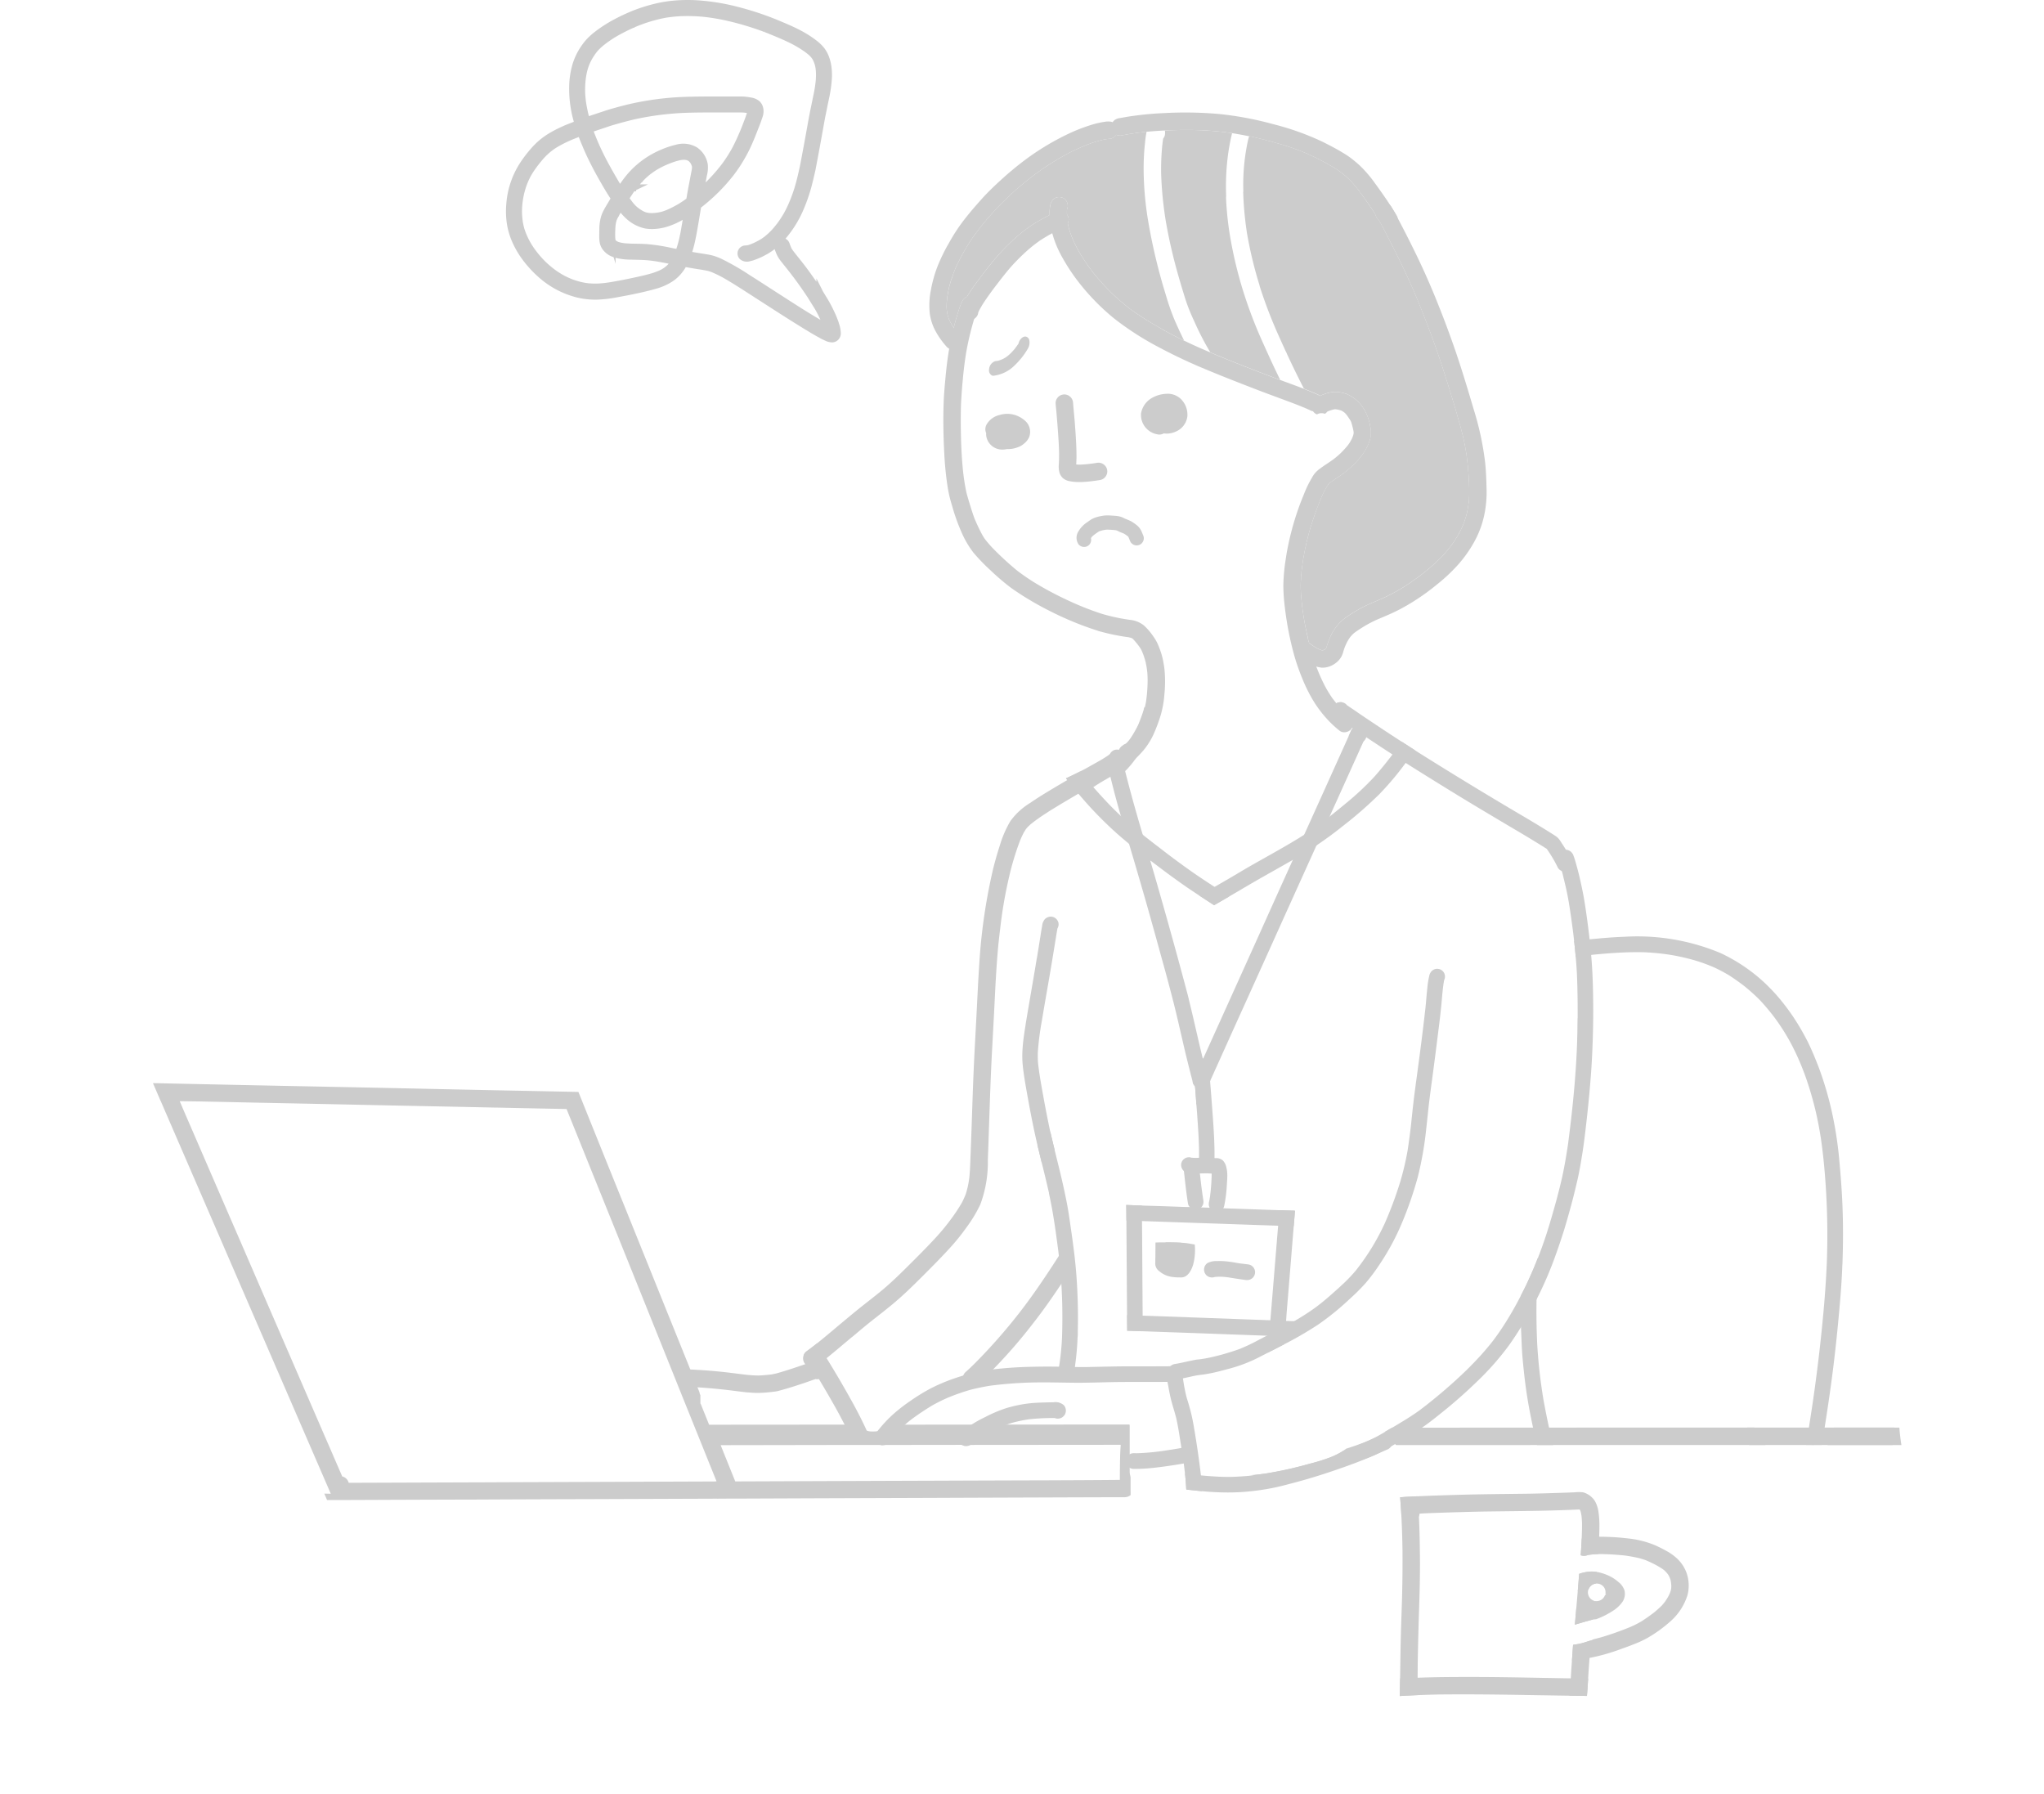 <svg xmlns="http://www.w3.org/2000/svg" width="294" height="258"><defs><clipPath id="a"><path fill="none" d="M-22 0h294v258H-22z"/></clipPath><clipPath id="b"><path fill="none" d="M0 0h251.49v258H0z"/></clipPath><clipPath id="c"><path fill="none" d="M0 0h251.49v243.924H0z"/></clipPath></defs><g transform="translate(22)" clip-path="url(#a)" style="isolation:isolate"><g clip-path="url(#b)"><g clip-path="url(#c)" fill="#ccc"><path d="M179.688 217.508a1.256 1.256 0 012.508.123.587.587 0 010 .059h-.012a1.249 1.249 0 01-.1.385v.022a1.312 1.312 0 01-1.2.725 1.263 1.263 0 01-1.194-1.315m24.05 26.366l.076-.912q.059-.789.106-1.579l.014-.012.016-.292.018-.332c.028-.442.056-.888.091-1.331.025-.378.053-.756.081-1.137l.009-.141.1-1.426c0-.05.008-.1.012-.15l.194-.029.13-.021a8.2 8.2 0 001.232-.267l.41-.13c.2-.063.392-.125.589-.186h.014c-.086 1.035-.17 2.072-.243 3.11-.1 1.259-.16 2.523-.247 3.785-.025.359-.054.726-.085 1.088q-1.257-.014-2.521-.035m.8-10.353l.072-.844.074-.845.151-1.774c.106-1.239.213-2.478.3-3.705a5.489 5.489 0 011.225-.292 3.976 3.976 0 01.585-.044 4.578 4.578 0 01.732.062c-.046.559-.092 1.111-.14 1.668a1.17 1.17 0 00-.59.221 1.273 1.273 0 00.373 2.268l-.094 1.079q-.066.81-.14 1.621c-.127.026-.255.06-.385.1-.378.1-.752.207-1.125.316l-.62.181-.157.044-.186.058c-.03.009-.061.018-.092.025z"/><path d="M205.361 223.676c.129-1.77.192-3.22.192-4.563a17.975 17.975 0 00-.08-1.137 6.253 6.253 0 00-.133-.619 2.503 2.503 0 00-.075-.19h-.005l-.043-.04-.056-.035c-3.633.179-7.291.223-10.828.262q-1.555.018-3.111.04-3.064.069-6.124.172l-.5.018c-.8.028-1.6.056-2.413.109h-.041c-.854.045-1.723.058-2.577.149-.052-.833-.1-1.668-.179-2.5.1-.009.209-.014.316-.023.3-.026.6-.042.909-.055a72.83 72.83 0 012.039-.1c1.373-.066 2.744-.1 4.122-.147 2.635-.083 5.275-.125 7.912-.153 1.125-.016 2.25-.025 3.379-.042 1.23-.025 2.454-.055 3.684-.1.608-.014 1.218-.039 1.824-.06.308-.009.607-.025.908-.035a5.4 5.4 0 011.225 0 2.985 2.985 0 011.712 1.274 4.447 4.447 0 01.487 1.452 13.062 13.062 0 01.146 2.083c0 1.315-.081 2.637-.166 3.952-.005.039-.005.083-.009.123l-.131.005a13.55 13.55 0 00-1.025.077l-.116.013c-.085.015-.171.028-.262.049a.338.338 0 01-.09.035 1.325 1.325 0 01-.251.058 1.181 1.181 0 01-.157.009 1.462 1.462 0 01-.476-.083"/><path d="M179.349 243.038c.062-2.654.075-5.309.148-7.973.049-1.936.135-3.876.181-5.815q.072-3.054.053-6.115v-.106c-.044-2.566-.125-5.131-.35-7.685.1-.011.208-.016.315-.026.3-.025.6-.039.908-.055.421-.025.851-.051 1.277-.065.081.872.144 1.747.2 2.621 0 .076.009.155.013.231l-.01.027c.092 1.709.125 3.425.143 5.024q.018.926.017 1.835c0 2.275-.061 4.43-.116 6.052a534.009 534.009 0 00-.207 8.1l-.009 1.088-.007 1.1v.012c-.014.837-.03 1.675-.053 2.512-.268.007-.534.021-.8.03-.574.031-1.146.056-1.719.093.005-.292.017-.589.019-.886"/><path d="M179.353 243.038c.009-.548.026-1.09.035-1.638.582-.032 1.164-.057 1.746-.083l.766-.035v.014c2.519-.1 4.971-.111 7.471-.111h.452c3.172 0 6.4.061 9.523.118l.369.008 1.057.018c1.051.018 2.1.04 3.15.056l.014-.012 1.165.017c.448 0 .889.011 1.336.013-.03.474-.063.947-.091 1.418-.025.361-.055.728-.085 1.09-2.768-.03-5.534-.081-8.3-.125-4.349-.077-8.7-.133-13.05-.082-1.285.031-2.57.072-3.855.13-.573.031-1.146.056-1.719.093.007-.292.017-.589.021-.886m24.785-4.763l.009-.141.114-1.575.2-.03.129-.021a8.15 8.15 0 001.232-.267l.411-.13c.2-.063.392-.125.589-.186a.973.973 0 00.306-.148c.4-.1.8-.2 1.2-.311a43.706 43.706 0 004.226-1.5 15.133 15.133 0 001.478-.747c.7-.443 1.345-.9 1.987-1.4.337-.287.658-.577.975-.883.161-.182.32-.367.471-.562a9.187 9.187 0 00.545-.877c.062-.127.123-.254.179-.384l.086-.251.044-.13.016-.1c.014-.071.025-.141.036-.213a2.41 2.41 0 00.013-.25l.005-.1c-.01-.17-.027-.341-.045-.511l-.034-.167-.024-.127-.018-.068a3.879 3.879 0 00-.131-.366l-.06-.118-.1-.181a4.897 4.897 0 00-.163-.228 5.417 5.417 0 00-.382-.413 4.244 4.244 0 00-.219-.178l-.064-.047a10.7 10.7 0 00-1-.6 17.803 17.803 0 00-1.431-.677 15.749 15.749 0 00-.96-.3 20.517 20.517 0 00-2.273-.4c-1.3-.12-2.443-.181-3.5-.183l-.245.01c-.346.013-.683.036-1.026.076l-.116.014c-.085.014-.172.028-.262.048a.35.35 0 01-.09.035 1.374 1.374 0 01-.25.059 1.417 1.417 0 01-.158.009 1.463 1.463 0 01-.476-.084 78.56 78.56 0 00.142-2.394 4.585 4.585 0 01.707-.134 11.841 11.841 0 011.99-.132 34.736 34.736 0 013.961.245 13.672 13.672 0 013.788.935 18.311 18.311 0 011.7.844 7.349 7.349 0 011.618 1.158 5.328 5.328 0 011.348 2.116 5.513 5.513 0 01.1 3.1 8.342 8.342 0 01-2.586 3.885 19.292 19.292 0 01-3.259 2.32 14.635 14.635 0 01-1.867.855c-.587.242-1.185.455-1.784.664a28.114 28.114 0 01-5.04 1.392c-.7.115-1.39.214-2.082.291l.04-.542"/><path d="M204.536 233.523l.072-.844.074-.845.048-.561c.844-.271 1.67-.586 2.484-.938.061-.027.117-.055.177-.08a1.1 1.1 0 00.209.02 1.294 1.294 0 001.254-.858c.038-.025.075-.053.112-.081.017-.018.03-.028.047-.044a.913.913 0 00-.1-.081 1.222 1.222 0 00-.207-.935 1.262 1.262 0 00-1.749-.3 1.351 1.351 0 00-.463.6c-.1.019-.188.037-.277.063l-.107.03a1.19 1.19 0 01-.823.267 1.218 1.218 0 01-.348-.072q.109-1.259.2-2.508a5.488 5.488 0 011.225-.292 3.979 3.979 0 01.585-.044 4.593 4.593 0 01.733.062 5.887 5.887 0 011.171.314 5.954 5.954 0 011.927 1.122 2.563 2.563 0 01.871 1.2 2.073 2.073 0 01-.267 1.642 4.743 4.743 0 01-1.136 1.139 11.778 11.778 0 01-2.682 1.385 3.344 3.344 0 00-.861.148c-.378.1-.752.207-1.125.316l-.62.181-.157.044-.278.088zM25.578 214.831c-1-2.31-10.754-24.833-12.939-29.874q-3.28-7.586-6.564-15.157-2.488-5.739-4.975-11.487h-.012c-.358-.848-.722-1.69-1.088-2.535h.039c.889.019 1.786.035 2.682.056q8.135.174 16.253.341 8.3.163 16.588.336 8.195.182 16.388.346 4.628.09 9.243.186c.207.5.413 1 .614 1.517q3.14 7.815 6.3 15.625 3.013 7.47 6.025 14.948 2.229 5.514 4.451 11.038c.006-.009.016-.013.023-.023l-.019.026v.009l.007.016v.017l.007.016v.014l.007.014v.013l.007.015v.011l.007.014.007.011v.038l.007.009v.012l.007.009v.042l.007.011v.012l.007.011.007.015v.011l.006.014.007.014.007.014.007.014.007.014.01.014.009.016.007.016.009.016.009.014v1.249h.038l.856 2.127.36.888h3.05l17.263-.014.058.028.072.033.067.029.07.031.072.03.072.03.074.032.074.028.074.03.072.028.074.028.072.028.067.026.072.025.068.026.067.025.069.023.068.026.065.026.067.025.067.023.065.023.063.021.06.021.056.018.055.019.024.007v.005c0 .009.076.032.076.032l.1.03.1.026.1.037.109.03.109.03.113.028.061.019.116.023.116.021.116.018.011-.009h.044l.059.007.055.005h.318l.049-.005h.1l.046-.006h.046l.047-.007.047-.005.048-.007h.047l.046-.009.046-.005.051-.009.047-.007.044-.007.048-.008.045-.008.044-.01.049-.007.046-.009.044-.009.049-.012.046-.009.049-.012.046-.009.049-.012.044-.011.044-.012.044-.014.046-.012.042-.013.047-.015.041-.016.047-.013.042-.017.044-.013.044-.019.041-.017.042-.016.044-.018.04-.019.043-.018.045-.021.042-.019.044-.018.042-.023.044-.022.044-.02.041-.023.045-.024.041-.02.037-.021.042-.026.042-.023.041-.023.043-.023.043-.023.044-.024.042-.025.045-.026.043-.023.047-.025.046-.026.044-.025.046-.026.047-.025.021-.012 14.435-.014 19.4-.012.027.169v6.746l.008.032v.036l.005.03.006.032v.03l.006.03.005.031.007.03.007.032.007.03.007.035.009.032.007.036.007.034.007.035.007.035.009.037.007.035.007.037.01.037v1.399c0 .387.006.773.006 1.16a1.347 1.347 0 01-.864.318h-1.645q-5.141.015-10.288.035-7.95.028-15.9.06l-16.509.058-11.585.047c-.9 0-1.8 0-2.7.012v-.005l-1.817.007-16.4.06q-8.193.021-16.4.061-8.274.02-16.558.057l-2.183.008c-.911.005-1.825.005-2.732.005-.137-.309-.267-.617-.4-.924M4.834 160.67l1 2.3q3.273 7.572 6.562 15.148l.659 1.521q2.936 6.795 5.882 13.586l2.164 5 3.109 7.17.039.091q.448 1.029.893 2.059l.1.223.058.132.132.307.132.3c.55 1.276 1.1 2.549 1.661 3.837a1.23 1.23 0 01.742.508 1.3 1.3 0 01.179.387.147.147 0 00.023.012v.007h.058l2.756-.009 8.281-.031 8.281-.028q5.474-.024 10.951-.043l5.449-.019 16.142-.06h.613l.276-.013.049-.008h.039l-5.5-13.646-.034-.088L74.2 196l-4.6-11.438q-1.187-2.955-2.381-5.911l-.285-.707-.793-1.967-2.8-6.936-1.917-4.76-1.933-4.781-.366-.008-.367-.008q-4.656-.089-9.311-.191h-.232l-6.548-.139q-8.15-.156-16.3-.336l-6.215-.128q-5.184-.1-10.368-.218l-3.025-.061-2.118-.029c-.174 0-.346-.005-.522-.005H3.85zm76.828 47.191l1.044 2.593 1.042 2.586.018.019 4.234-.016 4.221-.016 4.222-.016 8.214-.031 8.3-.028h.079q7.913-.031 15.827-.053c3.4-.014 6.792-.028 10.211-.06 0-1 .011-2 .033-3.046.013-.578.027-1.174.081-1.8a.784.784 0 000-.2l-13.22.011h-7.5l-.461.008h-.437l-.011.006h-.01l-.007.005h-1.172l-.034-.021-11.146.014c-.019 0-.042.007-.065.009l-.054.007h-.26a1.147 1.147 0 01-.129-.02H100.7l-13.176.023H84.3l-1.278.008h-1.346zm159.212-.034l.065-.172.067-.171.06-.158.056-.151.054-.148.051-.139.041-.128.044-.123.04-.118.039-.114.042-.116.036-.113.038-.112.037-.109.037-.109.037-.109.037-.107.036-.109.036-.106.035-.093h9.438l.023.337.036.406.047.41.052.418.054.422.066.436.012.079z"/><path d="M229.554 207.725l-.023-.408-.035-.432-.042-.445-.053-.457-.065-.466-.033-.2h21.174c-.012.09-.021.183-.03.274q-.069.674-.135 1.354c-.03.288-.076.584-.1.879h-20.656z"/><path d="M178.723 207.747l-.415-.433-.363-.423-.327-.415-.285-.417-.1-.156c.325-.186.652-.376.989-.573l.015-.009h4.277l.014.012 11.243-.014h7.029l37.375-.007H230.3l.215.2.413.467.341.456.276.448.211.425.15.412.019.1c-29.663.007-23.468.007-53.131.007zm-41.198-96.323a1.134 1.134 0 01.139-1.591c.172-.142.337-.29.5-.443a12.43 12.43 0 00.858-.953 28.766 28.766 0 002.008-2.928c.024-.039.049-.086.075-.125.222-.383.438-.773.621-1.17.016-.041.033-.076.047-.111.255-.631.5-1.269.7-1.918a20.9 20.9 0 00.121-.478l.433.047.518.057.512.061.5.056.292.034v.007a15.839 15.839 0 01-2.336 5.428c-.42.652-.858 1.3-1.324 1.93a12.691 12.691 0 01-2.078 2.243 1.153 1.153 0 01-.724.255 1.125 1.125 0 01-.863-.4m35.141-4.863a18.015 18.015 0 01-.673-.714c.125-.269.246-.541.367-.807a.93.93 0 01.232-.312c-.339-.226-.673-.456-1.012-.686-.25-.181-.5-.348-.758-.522a4.152 4.152 0 01-.9-.689 1.138 1.138 0 01.4-1.742 1.343 1.343 0 01.647-.1l.1.014c.2.28.406.561.608.845a28.237 28.237 0 002.3 2.824c.069.073.141.147.21.217a1.147 1.147 0 01.075 1.6 1.178 1.178 0 01-.858.367 1.045 1.045 0 01-.738-.3"/><path d="M149.89 156.235v-.016a1 1 0 01-.316-.531l-.023-.1c-.443-1.723-.912-3.56-1.336-5.4l-.309-1.339-.081-.352c-.283-1.223-.564-2.445-.865-3.665-.035-.137-.07-.274-.1-.409l-.038-.143a280.96 280.96 0 00-1.8-6.718l-.234-.856-.056-.206c-.529-1.916-1.058-3.834-1.6-5.748-.724-2.564-1.489-5.166-2.228-7.683l-.024-.069-.485-1.645-.011-.01q-.675-2.289-1.334-4.581-.512-1.785-.97-3.586c-.165-.65-.327-1.3-.478-1.944-.069-.3-.143-.608-.2-.914a4.452 4.452 0 01-.136-1.06 1.133 1.133 0 011.212-1.037h.005a1.147 1.147 0 01.99.782c.012.032.019.067.031.1a1.222 1.222 0 01.044.415c.132.83.357 1.651.563 2.465v-.009c1.009 3.962 2.2 7.878 3.353 11.8h-.008v.008h-.007c.192.652.385 1.3.576 1.955a823.254 823.254 0 013.885 13.872c.347 1.281.638 2.382.907 3.391q.1.384.194.77l-.018-.051.008.033-.013-.031.116.467c.329 1.336.639 2.674.946 4.012l.064.272c.279 1.215.559 2.429.86 3.639l.013.059.022.064h.006c.236.944.481 1.886.722 2.826a1.144 1.144 0 01-.732 1.42 1 1 0 01-.328.051 1.189 1.189 0 01-.777-.288"/><path d="M150.052 158.332c-.042-.584-.086-1.171-.133-1.754l-.032-.359a1 1 0 01-.316-.531l-.023-.1v-.011q.755-1.671 1.511-3.339l.009-.007 1.991-4.407 5.458-12.09.316-.7.2-.445 2.68-5.959 3-6.639q2.982-6.6 5.959-13.2c.561-1.248 1.13-2.5 1.691-3.748a1.13 1.13 0 012.025 1q-2.832 6.28-5.674 12.561-.667 1.482-1.336 2.962l-.016.01-.937 2.076-3.686 8.155q-2.9 6.445-5.813 12.881-1.2 2.641-2.385 5.282l-.969 2.148-1.5 3.326v.024l-.492 1.085c-.258.568-.508 1.134-.77 1.7a1.047 1.047 0 01-.719.582z"/><path d="M151.49 167.873a1.146 1.146 0 01-1.037-1.213v-.149h.012v-.111a.428.428 0 010-.063v-.866c-.022-1.577-.135-3.217-.236-4.665l-.025-.375a74.942 74.942 0 00-.123-1.582l-.039-.518c-.042-.584-.086-1.171-.132-1.754l-.033-.359a66.737 66.737 0 00-.128-1.419c-.03-.295-.063-.589-.093-.884a2.132 2.132 0 01.088-1.1 1.137 1.137 0 011.242-.6v.012l.06.016.009-.007a1.22 1.22 0 01.8.794 1.072 1.072 0 01.021.6c.028.408.09.819.133 1.227l.053.575-.012.023a333.492 333.492 0 01.282 3.619l.049.675c.129 1.754.264 3.567.3 5.366.011.419.009.839.007 1.261v.158c0 .1 0 .2-.007.3a1.132 1.132 0 01-1.135 1.041h-.078"/><path d="M152.764 174.282a1.145 1.145 0 01-.878-1.336c.062-.281.11-.56.154-.842a28.861 28.861 0 00.239-3.069c0-.084 0-.167-.007-.251-.248-.016-.5-.03-.749-.035-.4 0-.8.015-1.207.022-.257 0-.515 0-.772-.01l-.3-.014a1.142 1.142 0 01-.957-.315l-.005-.005v-.016a1.138 1.138 0 01-.28-1.355 1.151 1.151 0 011.012-.619.964.964 0 01.342.06 5.688 5.688 0 00.613.03h.109a3.711 3.711 0 00.387-.016l.264-.007c.465-.009.926-.018 1.393.01.169.011.343.023.512.032h.075v.012l.106.005a1.51 1.51 0 011.051.311 2 2 0 01.533 1.048 4.647 4.647 0 01.1.564c.02.185.029.373.032.561 0 .316-.019.634-.04.944l-.018.263a20.675 20.675 0 01-.38 3.144 1.817 1.817 0 01-.109.321 1.155 1.155 0 01-.994.582 1.215 1.215 0 01-.224-.023"/><path d="M149.1 173.586h.007v-.005h.008a1.02 1.02 0 01-.246-.522c-.195-1.2-.333-2.43-.469-3.623l-.01-.1-.035-.318-.07-.608-.01-.008v-.041a1.9 1.9 0 01.093-1.049 1.141 1.141 0 011.642-.431.989.989 0 01.324.332 1.228 1.228 0 01.171.759c.013.389.08.783.123 1.164a.419.419 0 01-.005-.061c0 .033.005.066.008.1v-.03a75.41 75.41 0 00.455 3.512 1.142 1.142 0 01-.911 1.313 1.18 1.18 0 01-.2.018 1.163 1.163 0 01-.869-.4"/><path d="M163.958 176.353q-5.118-.166-10.242-.348c-4.514-.148-9.032-.311-13.547-.461-.05 0-.1-.005-.151-.005l-.008-.758c0-.5-.007-1-.02-1.483q1.937.082 3.878.134c.642.019 1.288.037 1.93.06l2.766.1h.372l3.625.123c.47.016.937.033 1.4.047v.014l3.552.12 4.513.156q.879.027 1.759.06c.107 0 .207 0 .312.009.056 0 .11.007.166.009l-.06.762-.063.763-.058.7a.577.577 0 01-.093 0zm.227 15.901l-4-.146.012-.006-3.324-.121-2.406-.086q-4.178-.156-8.352-.3l-3.784-.134h-.12l-.332-.014-.585-.02-.587-.022-.574-.006q-.011-1.129-.019-2.26c1.547.062 3.092.107 4.634.162l6.222.225 12.025.439v.014c.389.012.779.023 1.173.037l.017-.009.144.007a1.128 1.128 0 11-.094 2.254z"/><path d="M142.328 191.452h-.121l-.331-.013-.585-.021-.588-.022-.574-.006q-.025-3.048-.046-6.1l-.061-8.791-.005-.956-.007-.758c0-.5-.007-1-.02-1.487q1.131.048 2.261.084v.756q.01 1.738.026 3.479l.046 7.11q.024 3.366.044 6.73zm18.037 2.811c.276-3.461.572-6.914.853-10.373q.4-4.927.809-9.847c.587.019 1.173.037 1.76.06.107 0 .207 0 .312.01.055 0 .111.006.166.009l-.06.761-.063.763-.058.7q-.372 4.593-.747 9.193l-.285 3.43-.042.665q-.151 1.853-.308 3.705h-.002q-.706.369-1.414.731l-.907.464a1.39 1.39 0 01-.012-.276m-12.652-10.54a7 7 0 01-1.385-.114 3.574 3.574 0 01-1.625-.81 1.346 1.346 0 01-.539-1.023c0-.1.005-.2.007-.292 0-.264.01-.532.012-.8.007-.661.011-1.317.014-1.974.206-.02.419-.02.626-.02h.044a1.193 1.193 0 00.146-.006h.9c.911.005 1.835.019 2.744.109.373.047.742.128 1.113.183a.407.407 0 01.084.013.143.143 0 000 .029.9.9 0 00.007.138 8.26 8.26 0 01-.229 2.669c-.233.806-.747 1.882-1.708 1.9zm-1.28-2.452a.719.719 0 00.067.037c.056.021.114.041.169.06.075.021.151.037.228.054.158.021.315.032.475.038.026-.067.049-.134.072-.2a8.21 8.21 0 00.1-.431 6.241 6.241 0 00.07-.7v-.5a.8.8 0 01-.083-.051 7.23 7.23 0 00-.564-.3 6.513 6.513 0 00-.473-.173l-.037-.012q0 1.089-.021 2.176"/><path d="M146.5 181.773a1.152 1.152 0 01-1.014-1.234c.042-.619.113-1.236.156-1.858h.269c.662.007 1.328.012 1.992.051-.013.285-.046.571-.069.856-.031.39-.069.779-.1 1.171a1.139 1.139 0 01-1.131 1.021.739.739 0 01-.1-.007m10.776 2.327h-.01l-.051-.007-.206-.027c-.694-.091-1.38-.2-2.069-.309a10.573 10.573 0 00-1.176-.133 9.015 9.015 0 00-.916.019c-.045 0-.091.012-.135.016a1 1 0 01-.353.065 1.161 1.161 0 01-.705-.206 1.141 1.141 0 01.04-1.879 2.812 2.812 0 011.338-.269c.343-.014.689-.007 1.032.011a15.954 15.954 0 011.9.267c.51.079 1.025.128 1.533.2h.025c.009 0 .049.009.075.011a1.129 1.129 0 01-.212 2.239.75.75 0 01-.106 0m-18.228-75.263a1.148 1.148 0 01.346-1.561c.016-.009.032-.021.048-.032a.368.368 0 00.042-.038 1.132 1.132 0 111.459 1.731c-.109.086-.223.165-.336.246a1 1 0 01-.58.181 1.182 1.182 0 01-.979-.527"/><path d="M131.329 111.939c.9-.415 1.8-.853 2.682-1.324 0 0 .016 0 .02-.01s.01-.007.01-.007c.026-.014.055-.028.081-.044h.005c.035-.021.076-.041.111-.06.536-.3 1.07-.6 1.6-.9a18.244 18.244 0 001.57-.96 1.965 1.965 0 00.232-.19h.007a1.128 1.128 0 01.826-.622 1.142 1.142 0 011.185 1.677 3.521 3.521 0 01-1.338 1.25c-.886.557-1.8 1.065-2.719 1.571-.121.067-.242.136-.36.2-.171.111-.364.195-.542.292-.242.128-.483.255-.724.375-.4.208-.8.4-1.2.588q-.744-.894-1.443-1.828m-.187 86.114a1.132 1.132 0 01-.71-.517 1.189 1.189 0 01-.133-.842c.012-.063.022-.126.035-.191a.134.134 0 00-.008.038v-.008a.4.4 0 00.008-.048.22.22 0 01.007-.037 36.027 36.027 0 00.42-4.312.239.239 0 010-.049v.013a79.6 79.6 0 00-.24-9.356q-.1-1.062-.228-2.114l.01-.016c-.136-1.162-.3-2.324-.459-3.482-.263-1.833-.51-3.3-.781-4.612l-.036-.171a42.147 42.147 0 00-.164-.786l.009.021v-.013l.01.013a187.66 187.66 0 00-1.026-4.289l-.035-.142-.56-2.3-.023-.087c-.007-.036-.016-.068-.021-.1-.466-1.964-.895-4.075-1.392-6.84l-.116-.643-.02-.111c-.156-.882-.319-1.793-.439-2.693l-.019-.133a19.283 19.283 0 01-.176-1.681 14.76 14.76 0 01.017-1.657c.064-1.1.234-2.206.4-3.277.158-1.026.335-2.048.511-3.071l.057-.335.5-2.922.074-.436c.143-.834.288-1.667.419-2.5l.1-.583a.085.085 0 01-.007.041.081.081 0 01.007-.04v.039q.261-1.578.51-3.159l.029-.181.02-.143c.062-.392.126-.784.2-1.177a1.749 1.749 0 01.394-.978 1.182 1.182 0 01.552-.323 1.112 1.112 0 01.3-.041 1.149 1.149 0 011.081.811 1.1 1.1 0 01-.117.873c-.029.123-.05.245-.074.391l-.018.1-.323 1.984c-.235 1.452-.473 2.9-.723 4.354l-.262 1.519q-.4 2.276-.784 4.555l-.045.269-.01.072a40.516 40.516 0 00-.59 4.593q-.021.75.028 1.5c.162 1.506.434 3.018.7 4.484l.072.4c.292 1.619.612 3.257.953 4.867l.021.087c.245 1.1.522 2.221.79 3.309l.094.373.023.1c.234.938.467 1.87.687 2.812a99.84 99.84 0 01.779 3.591c.22 1.106.385 2.259.532 3.277l.036.26c.318 2.167.67 4.688.847 7.2.164 2.322.232 4.609.206 6.8l-.016.945v.54c-.005.12-.01.241-.012.362v-.038a.143.143 0 010 .03l-.005-.03v.017l-.011-.017a40.372 40.372 0 01-.358 4.121v.029c-.027.188-.057.373-.087.561l-.007.037v.019c-.011.078-.027.16-.041.243a1.122 1.122 0 01-1.114.868 1.205 1.205 0 01-.243-.028m71.503-72.78v-.013a1.151 1.151 0 01-.624-.576c-.1-.213-.207-.419-.316-.628a21.234 21.234 0 00-1.233-1.988l-.3-.189a165.447 165.447 0 00-4.4-2.664l-.638-.378q-2.943-1.743-5.868-3.5a655.79 655.79 0 01-9.084-5.625q-1.7-1.083-3.388-2.189-1.737-1.139-3.456-2.3l-1.754-1.192-.761-.525a3.984 3.984 0 01-.9-.684 1.144 1.144 0 01.4-1.747 1.384 1.384 0 01.647-.093 1.089 1.089 0 01.751.411c.319.229.652.442.972.659.427.294.854.589 1.285.882q1.354.912 2.71 1.813 2.727 1.8 5.481 3.558 6.033 3.789 12.149 7.435c1.794 1.067 3.6 2.113 5.378 3.2q.623.379 1.236.768c.2.118.385.241.576.362.072.046.139.088.21.135a2.28 2.28 0 01.478.419 4.94 4.94 0 01.39.566c.066.1.132.2.2.3.146.228.294.458.437.692.307.508.591 1.03.846 1.564a1.142 1.142 0 01-.559 1.5 1.093 1.093 0 01-.459.1 1.125 1.125 0 01-.4-.073"/><path d="M159.124 212.194c-.241-.017-.481-.033-.721-.051a.064.064 0 00.02 0h-.023a.074.074 0 00.026 0h-.226l-.15-.012a23.857 23.857 0 001.662-.15l.288-.043a53.538 53.538 0 006.005-1.31l.548-.149.058-.013a25.469 25.469 0 002.8-.886 11.409 11.409 0 001.617-.8l.171-.109a2.76 2.76 0 00.406-.313 45.478 45.478 0 002.627-.907 19.411 19.411 0 002.024-.96c.332-.188.664-.378.988-.578s.653-.376.989-.573.7-.42 1.051-.631c1.146-.689 2.1-1.289 3.025-1.972l.068-.053a73.164 73.164 0 006.545-5.616 57.363 57.363 0 001.963-2.032c.657-.723 1.3-1.48 1.894-2.245a38.86 38.86 0 001.52-2.178 53.111 53.111 0 001.391-2.3c.3-.54.655-1.173 1-1.848.189-.362.378-.724.559-1.088.1-.19.186-.381.278-.571.255-.531.517-1.108.81-1.781.081-.186.162-.369.241-.555l.065-.159c.206-.494.4-.984.594-1.471a57.74 57.74 0 001.128-3.139c.586-1.8 1.1-3.634 1.488-5.031l.107-.406.028-.1c.29-1.125.592-2.285.828-3.44.244-1.188.464-2.449.712-4.09.731-5.557 1.145-10.136 1.306-14.413.035-1.072.058-2.053.062-3.023q.008-.4.014-.807l.008.07v-.035l.007.035v-.819c0-1.45-.017-3.356-.093-5.257-.038-.883-.1-1.786-.19-2.76a69.698 69.698 0 00-.225-2.259l-.114-1.019c-.206-1.628-.4-3.01-.617-4.356a39.96 39.96 0 00-.645-3.138c-.028-.123-.057-.241-.085-.357l-.151-.608v.014l.023.065-.01-.035.015.032-.061-.231-.121-.444h-.009c-.119-.452-.246-.9-.4-1.343a1.352 1.352 0 01-.045-.1.358.358 0 01.03.049 1.511 1.511 0 01-.132-.34 1.13 1.13 0 011.965-.95.54.54 0 01.027.039 1.1 1.1 0 01.233.4c.007.016.009.031.014.044.058.14.1.279.148.42.093.3.179.6.262.9.155.559.306 1.119.437 1.682.268 1.155.519 2.313.712 3.482.4 2.468.706 4.955.949 7.446l.03.337h-.006c.227 2.5.275 5.024.29 6.937.024 2.306-.025 4.712-.146 7.356-.12 2.67-.366 5.324-.568 7.339a228.946 228.946 0 01-.408 3.684c-.14 1.137-.281 2.313-.474 3.459-.176 1.085-.379 2.314-.651 3.5-.29 1.245-.58 2.466-.916 3.7l-.128.461a104.04 104.04 0 01-.861 3.005 87.216 87.216 0 01-1.222 3.644 53.407 53.407 0 01-2.772 6.446v.012l-.076.148a61.877 61.877 0 01-2.165 3.85v-.011l-.005.007v-.01c-.539.882-1.1 1.726-1.653 2.51a39.548 39.548 0 01-4.714 5.352 71.345 71.345 0 01-5.37 4.7c-.835.67-1.6 1.271-2.412 1.828l-.083.055-.007.005v.005c-.116.076-.234.153-.351.227-.982.624-1.981 1.22-2.984 1.814-1.025.608-2.046 1.218-3.123 1.731a17.723 17.723 0 01-1.69.686c-.545.2-1.09.39-1.642.566a38.113 38.113 0 01-6.883 1.656q-1.691.212-3.4.264c-.263.008-.525.012-.788.012-.848 0-1.7-.037-2.539-.09"/><path d="M150.6 214.437a194.31 194.31 0 01-1.972-.211 50.278 50.278 0 00-.155-2.06v.035c-.176-1.67-.441-3.338-.706-4.994-.165-1.051-.329-2.107-.559-3.144-.232-.972-.564-1.913-.8-2.883a.055.055 0 01-.008-.035c-.149-.63-.27-1.259-.375-1.9a4.774 4.774 0 01-.017-2.245 1.243 1.243 0 01.319-.513h.015a1.226 1.226 0 01.627-.311l.163-.03.16-.026c.214-.039.423-.079.636-.125.271-.056.545-.116.86-.187.381-.082.761-.166 1.148-.235a3.5 3.5 0 01.492-.06c.564-.07 1.146-.169 1.786-.311a34.5 34.5 0 004.069-1.185 25.739 25.739 0 002.781-1.321l.358-.182.358-.189.189-.1.036-.019q1.581-.8 3.132-1.638c.339-.184.675-.371 1.009-.564h.019a34.6 34.6 0 003.036-1.951 33.916 33.916 0 002.08-1.688c.755-.659 1.464-1.3 2.108-1.907a22.562 22.562 0 001.6-1.7 34.292 34.292 0 002.355-3.369 33.644 33.644 0 001.836-3.451 54.619 54.619 0 002.25-6.056 40.981 40.981 0 001.026-4.371c.183-1.194.343-2.375.474-3.509.046-.408.088-.819.129-1.229l.014-.116c.071-.687.144-1.369.224-2.053.164-1.4.356-2.819.541-4.155l.077-.582c.108-.8.218-1.612.323-2.419.319-2.459.566-4.482.779-6.37.053-.5.1-1 .139-1.492.049-.549.1-1.1.16-1.647a12.843 12.843 0 01.248-1.533 1.46 1.46 0 01.321-.7 1.133 1.133 0 011.087-.341 1.109 1.109 0 01.76 1.561 3.98 3.98 0 00-.069.376l-.019.086c-.115.768-.185 1.557-.254 2.324-.029.337-.059.675-.093 1.012a112.83 112.83 0 01-.41 3.54 689.721 689.721 0 01-.9 6.988q-.247 1.785-.463 3.575-.081.717-.156 1.44l-.051.467c-.052.5-.1.995-.163 1.491a48.6 48.6 0 01-1.229 7.071 53.085 53.085 0 01-2.3 6.643 34.716 34.716 0 01-3.337 6.126 25.279 25.279 0 01-1.954 2.57 28.5 28.5 0 01-2.22 2.2 38.482 38.482 0 01-4.535 3.682 53.434 53.434 0 01-4.875 2.827c-.471.246-.941.49-1.415.731l-.91.467c-.41.209-.821.419-1.229.633a21.717 21.717 0 01-4.277 1.654l-.353.093c-.886.236-1.8.482-2.727.647-.278.053-.713.127-1.156.169a13.244 13.244 0 00-1.426.267l-.472.1-.588.13c.1.747.237 1.519.415 2.3l.026.1c.067.29.155.575.242.86l.107.348c.132.448.253.9.369 1.348.146.589.278 1.238.414 2.044.34 1.965.623 3.848.845 5.6.06.45.112.9.168 1.362.032.345.063.691.089 1.039.025.406.053.819.074 1.229-.1-.005-.2-.014-.3-.023"/><path d="M150.6 214.437q-.988-.1-1.971-.211a43.84 43.84 0 00-.158-2.057v.034l-.028-.271c.325.035.656.074.983.111.433.049.869.092 1.3.134v.015c.995.092 1.868.155 2.67.19.429.016.857.028 1.282.028.235 0 .472-.005.706-.012a41.603 41.603 0 002.271-.146c.2-.023.392-.047.587-.082l.039-.006q.561-.072 1.116-.161l.306-.036.288-.042a53.842 53.842 0 006.009-1.311l.547-.149.058-.013a25.545 25.545 0 002.8-.886 11.409 11.409 0 001.617-.8l.172-.109.035-.024c.113-.039.225-.078.334-.12q1.566-.588 3.1-1.236c.478-.205.953-.42 1.429-.636a1.78 1.78 0 011.448-.266 1.127 1.127 0 01.03 2.087c-.969.4-1.912.86-2.89 1.255q-1.7.7-3.432 1.306c-2.215.784-4.444 1.508-6.712 2.115-1.165.312-2.332.632-3.514.868a34.206 34.206 0 01-3.566.512c-.953.091-1.914.13-2.872.13a39.378 39.378 0 01-3.987-.215m-9.563-3.175a1.13 1.13 0 11.107-2.257c.185 0 .366.006.55 0a34.317 34.317 0 004.142-.415h.006l.136-.019h-.018c.424-.062.851-.13 1.275-.2.378-.064.761-.125 1.132-.208a1.315 1.315 0 01.988.011 1.139 1.139 0 01.151 1.958 3.449 3.449 0 01-1.179.334c-.456.088-.918.164-1.38.236-.95.147-1.9.281-2.86.388a24.764 24.764 0 01-2.707.171h-.343m-36.352-3.442h-.082a1.156 1.156 0 01-.414-.223 1.114 1.114 0 01-.3-1.273l.011-.01a1.23 1.23 0 01.177-.3 19.7 19.7 0 012.268-2.494 23.864 23.864 0 012.608-2.039 27.907 27.907 0 012.95-1.811 26.637 26.637 0 014.644-1.826v-.009q1.014-.289 2.044-.513a30.27 30.27 0 013.5-.5c1.18-.115 2.37-.187 3.556-.225a97.3 97.3 0 014.389-.039c.855.011 1.711.03 2.567.039v.012q.5.007 1 .007h.637q.921-.018 1.843-.04c1.42-.03 2.84-.06 4.259-.065h3.644c.782 0 1.563 0 2.353-.012l.009-.009h.24a3.113 3.113 0 01.873.037 1.126 1.126 0 01.786 1.13 1.16 1.16 0 01-.275.689 1.085 1.085 0 01-.9.384c-1.522.031-3.043.028-4.562.026-1.392 0-2.784 0-4.175.018-1.823.035-3.644.1-5.467.1-1.884-.012-3.768-.072-5.653-.051a58.433 58.433 0 00-6.792.475c-.951.151-1.886.346-2.819.583a30.216 30.216 0 00-3.3 1.157 22.431 22.431 0 00-2.285 1.141c-1.03.627-2.039 1.3-3 2.02a20.068 20.068 0 00-1.879 1.676c.035-.035.07-.071.105-.1a20.688 20.688 0 00-1.473 1.721.991.991 0 01-.518.343h-.069l-.065.01a1.271 1.271 0 01-.186.013 1.255 1.255 0 01-.257-.027"/><path d="M116.336 207.8h-.029a1.185 1.185 0 01-.2-.176 1.143 1.143 0 01.1-1.6 16.337 16.337 0 013.516-2.229 19.23 19.23 0 013-1.272 18.829 18.829 0 013.271-.684c.786-.091 1.574-.118 2.366-.139q.583-.017 1.164-.023a1.8 1.8 0 011.511.438 1.18 1.18 0 01.175 1.232 1.05 1.05 0 01-.2.3 1.163 1.163 0 01-1.313.294h-.366a31.829 31.829 0 00-3.4.19 22.127 22.127 0 00-2.222.464c-.422.123-.837.264-1.248.426a29.7 29.7 0 00-3.085 1.532 13.131 13.131 0 00-1.267.835l-.028.021-.053.041.049-.037c-.125.1-.248.2-.369.311a.754.754 0 01-.116.088h-.021l-.01.006h-.011a1.123 1.123 0 01-.589.163 1.144 1.144 0 01-.619-.179m10.924-42.938l-.023-.088c-.007-.035-.016-.067-.021-.1v-.023q.972-.9 1.861-1.863c.2.871.408 1.749.621 2.614-.188.191-.379.377-.579.561q-.642.6-1.3 1.2zM152.342 130c-1.007-.654-2.262-1.468-3.433-2.261-1.86-1.272-3.654-2.617-5.312-3.881l-.074-.053-.043-.019c-1.039-.8-2.071-1.594-3.082-2.417l-.007-.021c-.8-.65-1.5-1.255-2.155-1.849a55.441 55.441 0 01-4.876-5.059l-.264-.294q-.918-1.083-1.768-2.209c.7-.32 1.385-.652 2.067-1a.644.644 0 01.082.1 37.373 37.373 0 001.625 1.99 85.31 85.31 0 002.422 2.657 50.79 50.79 0 002.424 2.337c1.6 1.423 3.3 2.733 5 4.034a112.842 112.842 0 004.925 3.624c1.624 1.114 3.293 2.176 4.931 3.253q-.444.26-.886.514l-.322.185q-.489.283-.968.557z"/><path d="M152.342 130c-.555-.36-1.186-.77-1.836-1.2.452-.25.9-.512 1.344-.764.944-.534 1.889-1.079 2.828-1.626.967-.562 1.932-1.148 2.906-1.712 2.667-1.531 5.386-2.983 7.984-4.627 1.2-.785 2.376-1.6 3.5-2.492s2.22-1.784 3.306-2.7a40.034 40.034 0 003.38-3.25 52.766 52.766 0 003.855-4.964c.631.406 1.264.816 1.9 1.22-.257.364-.511.731-.773 1.1-.178.248-.36.5-.54.742l-.01-.006a42.393 42.393 0 01-3.8 4.514 58.549 58.549 0 01-5.19 4.532 55.795 55.795 0 01-3.827 2.812l-.007.016q-.9.6-1.831 1.162-.789.477-1.589.937l.005-.009h-.006v-.009c-.874.506-1.757 1-2.638 1.5-.619.348-1.239.7-1.855 1.048a239.65 239.65 0 00-2.733 1.587l-.215.128-.418.245c-.719.42-1.44.845-2.162 1.26l-.322.185q-.489.283-.968.557zm46.719 77.828l-.164-.705c-.138-.6-.275-1.2-.4-1.8h.013q-.135-.619-.26-1.246a72.58 72.58 0 01-.626-3.442 72.916 72.916 0 01-.438-3.422c-.123-1.124-.255-2.452-.307-3.776-.032-.7-.059-1.408-.094-2.116a91.394 91.394 0 01-.019-5.022c0-.006.007-.011.009-.018.161-.3.316-.6.467-.912.413-.821.822-1.719 1.331-2.908.225-.536.436-1.067.647-1.6q-.09 2-.16 4.013a146.49 146.49 0 00-.045 1.988l-.006.014a99.16 99.16 0 00.044 5.121c.005.165.012.332.021.5.009.287.019.57.034.855a74.668 74.668 0 00.9 7.973c.235 1.295.5 2.64.8 4v.005c.182.835.367 1.672.583 2.5zm38.719-.009l.4-2.5h.006q.257-1.651.508-3.307a242 242 0 001.663-14.185c.174-2.034.309-4.078.4-6.075l.012-.343.012-.343a107.451 107.451 0 00-.411-13.459 74.07 74.07 0 00-.457-3.846 52.84 52.84 0 00-.754-3.939 48.941 48.941 0 00-1.611-5.4 7.917 7.917 0 01-.135-.344 34.869 34.869 0 00-1.826-4.038 30.015 30.015 0 00-2.273-3.595.229.229 0 00-.054-.072l-.037-.051a31.322 31.322 0 00-2.052-2.445 25.323 25.323 0 00-2.242-2.027 29.308 29.308 0 00-2.315-1.633c-.733-.427-1.4-.778-2.041-1.075a25.431 25.431 0 00-2.648-.978 31 31 0 00-3.494-.81 34.16 34.16 0 00-3.9-.4 43.51 43.51 0 00-1.083-.013c-2.175 0-4.33.178-6.334.368l-.246.033c-.74.078-1.486.162-2.227.267a75.55 75.55 0 00-.225-2.26c.053-.007.113-.011.159-.021 1.2-.155 2.4-.266 3.6-.376a66.923 66.923 0 013.515-.227 31.013 31.013 0 0113.727 2.32 24.42 24.42 0 016.016 3.955c.434.378.842.8 1.256 1.211.389.4.779.821 1.139 1.252a31.184 31.184 0 012.159 2.867 34.234 34.234 0 012.044 3.524c.6 1.224 1.118 2.484 1.606 3.76a48.87 48.87 0 011.964 6.824 56.277 56.277 0 011.008 7.029c.216 2.375.38 4.755.443 7.14s.044 4.82-.046 7.225c0 .04-.012.079-.012.116-.081 2.264-.26 4.528-.466 6.783a236.735 236.735 0 01-.744 7.139c-.477 3.993-1.094 7.973-1.731 11.944-.379 0-.758.005-1.139.005s-.756 0-1.134-.005m-104.68-94.7a1.274 1.274 0 01.384-1.735c.775-.55 1.583-1.035 2.409-1.51a27.491 27.491 0 002.453-1.554 16.43 16.43 0 001.435-1.2 11.518 11.518 0 00.89-.97c.2-.257.388-.521.561-.793a9.449 9.449 0 00.439-.856 21.56 21.56 0 00.909-2.449.837.837 0 00.016-.046 11.518 11.518 0 00.26-1.19c-.01.053-.02.1-.028.157a21.031 21.031 0 00.233-2.642c0 .053-.005.109-.006.163a14.361 14.361 0 00-.031-1.773 12.48 12.48 0 00-.237-1.465 11.377 11.377 0 00-.359-1.161c-.089-.224-.179-.452-.287-.668a7.88 7.88 0 00-.322-.494 12.014 12.014 0 00-.808-.978.856.856 0 00-.112-.1.635.635 0 00-.069-.046l-.032-.019a3.446 3.446 0 00-.176-.065c-.1-.026-.2-.049-.292-.07a30.261 30.261 0 01-4.429-.929h.026a45.43 45.43 0 01-6.549-2.658 43.702 43.702 0 01-3.112-1.68 33.129 33.129 0 01-1.65-1.029c-.478-.316-.958-.629-1.415-.977a34.83 34.83 0 01-2.714-2.338 28.019 28.019 0 01-2.457-2.539 13.817 13.817 0 01-1.788-3.089 27.6 27.6 0 01-1.282-3.61c-.189-.619-.363-1.243-.493-1.874s-.222-1.262-.308-1.9a47.977 47.977 0 01-.341-3.862c-.127-2.447-.176-4.9-.083-7.348.048-1.273.171-2.545.289-3.814.119-1.234.268-2.463.474-3.686q.274-1.625.686-3.219v.007l.139-.533c.188-.694.367-1.3.545-1.858a10.445 10.445 0 01.554-1.441 1.212 1.212 0 01.1-.158 1.35 1.35 0 01.547-.433l.007-.013a1.232 1.232 0 011.183.128 1.273 1.273 0 01.367 1.669 18.713 18.713 0 00-.619 1.784l.049-.153a41.793 41.793 0 00-1.139 4.913c.012-.054.018-.1.028-.158a54.365 54.365 0 00-.459 3.748 71.384 71.384 0 00-.265 3.7 89.196 89.196 0 000 4.389c.032 1.512.109 3.034.248 4.542a30.924 30.924 0 00.531 3.582c.167.642.357 1.276.556 1.909.186.6.371 1.2.588 1.784a25.937 25.937 0 001.159 2.449c.109.19.225.372.348.553a15.066 15.066 0 001.018 1.2 41.134 41.134 0 003.672 3.386 30.352 30.352 0 002.637 1.8 49.568 49.568 0 005.187 2.706l-.02-.008a40.509 40.509 0 004.386 1.7.813.813 0 01.088.026 27.3 27.3 0 003.208.726.26.26 0 00-.04-.01c.277.047.552.086.829.126a3.72 3.72 0 011.972.837 9.011 9.011 0 011.312 1.549 6.375 6.375 0 01.791 1.481 11.524 11.524 0 01.5 1.519 15.552 15.552 0 01.29 1.6 17.857 17.857 0 010 3.727 14.272 14.272 0 01-.531 2.981l.05-.153a23.62 23.62 0 01-1.112 2.978 10.308 10.308 0 01-1.443 2.264 15.319 15.319 0 01-3.163 2.791c-.716.494-1.47.93-2.221 1.361-.768.441-1.51.9-2.231 1.409a1.1 1.1 0 01-.647.2 1.313 1.313 0 01-1.086-.584m37.572-8.04a15.17 15.17 0 01-1.493-1.35c.006.007.01.014.017.021l-.022-.023c-.031-.033-.063-.063-.091-.1a.625.625 0 00.052.051 16.763 16.763 0 01-2.55-3.445 22.09 22.09 0 01-1.273-2.667 30.5 30.5 0 01-1.116-3.176 45.347 45.347 0 01-1.383-7.024 25.652 25.652 0 01-.218-3.182 27.13 27.13 0 01.316-3.608c.045-.32.1-.642.151-.965l-.029.161a40.573 40.573 0 011.825-6.911c.189-.528.4-1.05.609-1.57.229-.564.454-1.13.733-1.668.094-.187.2-.373.3-.558.06-.107.12-.217.188-.321a3.561 3.561 0 01.4-.624 3.888 3.888 0 01.831-.763c.594-.443 1.222-.828 1.823-1.257a13.034 13.034 0 001.085-.919 14.483 14.483 0 001.019-1.109c.116-.155.228-.313.329-.475q.021-.034.042-.063c.077-.162.174-.32.253-.48.063-.146.121-.295.172-.445.02-.081.039-.165.055-.244 0-.023.006-.042.007-.06v-.176a7.3 7.3 0 00-.112-.568c-.074-.3-.154-.61-.258-.906-.019-.047-.042-.089-.062-.133-.17-.276-.354-.545-.544-.809a6.699 6.699 0 00-.185-.225 1.555 1.555 0 00-.19-.172 5.274 5.274 0 00-.26-.183l-.134-.075-.139-.048q-.282-.076-.564-.133c-.047 0-.089-.011-.133-.013h-.155l-.153.026a7.039 7.039 0 00-.62.19c-.1.039-.194.084-.292.13a1.248 1.248 0 01-.325.3 1.489 1.489 0 00-.819-.048 1.12 1.12 0 00-.326.137 1.236 1.236 0 01-.785-1.278 1.638 1.638 0 01.842-1.2c.116-.067.236-.131.357-.189l.01.008a7.115 7.115 0 011.3-.459 4.013 4.013 0 01.942-.116c.111 0 .223.005.334.016a5.725 5.725 0 011.336.309 5.471 5.471 0 012.642 2.544 6.573 6.573 0 01.661 1.99 3.985 3.985 0 010 1.963 6.833 6.833 0 01-.606 1.426 1.393 1.393 0 01-.132.225 10.572 10.572 0 01-1.459 1.824 14.255 14.255 0 01-1.913 1.63 26.67 26.67 0 01-.524.352l-.1.071c-.269.176-.539.352-.8.542a5.083 5.083 0 00-.451.367c-.056.083-.11.167-.158.253l-.041.055-.035.067-.037.054a12.121 12.121 0 00-.586 1.113 43.956 43.956 0 00-1.4 3.69q-.13.4-.25.79v-.013l.013-.051-.012.041.007-.043a38.943 38.943 0 00-1.085 4.537l-.007.072-.019.07c-.087.57-.166 1.141-.241 1.716a25.192 25.192 0 00-.146 2.12 21.033 21.033 0 00.127 2.311 38.843 38.843 0 00.712 4.487c.054.253.11.506.167.756a.174.174 0 00-.009-.038l.007.033-.012-.03v.018l-.009-.016.047.2.139.6.014.012c.109.451.221.9.351 1.35.22.765.491 1.519.777 2.261a25.5 25.5 0 001.176 2.626 17.5 17.5 0 001.1 1.791 16.411 16.411 0 001.3 1.535 13.011 13.011 0 001.161 1.055h-.006a1.3 1.3 0 01.495.807 1.269 1.269 0 01-.209.924 1.321 1.321 0 01-1.062.538 1.1 1.1 0 01-.687-.23"/><path d="M166.475 59.015a35.94 35.94 0 00-1.679-.712l.046.016-.21-.079h.006c-1.93-.745-3.883-1.438-5.816-2.182-2.4-.924-4.792-1.852-7.16-2.84a75.2 75.2 0 01-6.888-3.229 41.974 41.974 0 01-6.564-4.219 32.324 32.324 0 01-5.291-5.486 27.8 27.8 0 01-2.078-3.182 15.015 15.015 0 01-1.5-3.6 11.786 11.786 0 01-.373-2.572h.011v-.249a4.9 4.9 0 01.086-1.143 1.648 1.648 0 01.445-.877 1.221 1.221 0 01.832-.318 1.235 1.235 0 01.923.4 1.3 1.3 0 01.221 1.352l-.013.061a2.856 2.856 0 000 .472v.05l-.01-.074v.043l-.01-.043.015.236.009.014c.017.372.049.742.1 1.109.006.043.014.085.023.126l-.009.02c.058.3.125.592.2.886a15.511 15.511 0 00.554 1.527 20.856 20.856 0 001.1 2.094 31.481 31.481 0 002.013 2.872 35.549 35.549 0 002.441 2.661 33.989 33.989 0 002.644 2.275 40.633 40.633 0 003.934 2.523c.323.188.648.372.975.555h-.012c.014.006.028.016.042.023l-.044-.019.022.012-.025-.007c.91.5 1.877 1 2.877 1.487h.005v-.008q1.24.6 2.505 1.152c.413.181.827.356 1.242.533l.009.014c1.389.589 2.874 1.192 4.535 1.841l.3.121q2.3.9 4.606 1.773l.574.213.009.009.008-.012c1.151.43 2.311.842 3.454 1.288l.014.012s0 .007.083.03l.065.032c.531.214 1.164.469 1.812.763a1.454 1.454 0 01.306.2 1.275 1.275 0 01.3 1.468 1.26 1.26 0 01-1.144.717 1.244 1.244 0 01-.526-.116"/><path d="M116.844 45.874a1.272 1.272 0 01-.622-1.29 4.3 4.3 0 01.476-1.241c.113-.218.232-.436.359-.648l.017-.008a26.99 26.99 0 011.64-2.382 62.736 62.736 0 012.2-2.83 31.929 31.929 0 012.275-2.447 23.021 23.021 0 013.382-2.754 26.266 26.266 0 012.411-1.348l.118-.06h-.011c.3-.149.592-.3.894-.439a1.246 1.246 0 011.485.392v.021a1.464 1.464 0 01.15.253 1.215 1.215 0 01-.031 1.016v.02a1.385 1.385 0 01-.629.606c-.234.114-.47.228-.705.348-.018.01-.039.019-.057.028h.006a23.461 23.461 0 00-2.6 1.473 20.419 20.419 0 00-1.8 1.41 30.927 30.927 0 00-2.517 2.526 57.277 57.277 0 00-1.877 2.355 44.926 44.926 0 00-1.823 2.515 15.179 15.179 0 00-.779 1.326 2.359 2.359 0 00-.1.241v.015a1.213 1.213 0 01-.594.893 4.073 4.073 0 01-.153.076h-.015a1.412 1.412 0 01-.144.051l.1-.034a1.438 1.438 0 01-.453.074 1.193 1.193 0 01-.6-.16"/><path d="M114.928 50.277a1.323 1.323 0 01-.821-.468 12.046 12.046 0 01-.949-1.218 11.5 11.5 0 01-.68-1.132 7.434 7.434 0 01-.739-2.336 11.017 11.017 0 01.143-3.34 18.817 18.817 0 01.97-3.48 25.843 25.843 0 011.688-3.44 26.156 26.156 0 012.149-3.268c.823-1.06 1.7-2.076 2.6-3.069s1.861-1.9 2.842-2.793a47.34 47.34 0 013-2.5 36.788 36.788 0 016.489-3.962 24.443 24.443 0 013.488-1.352 12.219 12.219 0 011.714-.39 2.864 2.864 0 01.972-.028 1.267 1.267 0 01.958 1.387 1.19 1.19 0 01-.185.5h-.009a1.249 1.249 0 01-1.032.587h-.082a10.98 10.98 0 00-.7.106 18.6 18.6 0 00-1.806.522 29.789 29.789 0 00-3.124 1.362 42.409 42.409 0 00-3.725 2.234 43.4 43.4 0 00-4.168 3.284 65.98 65.98 0 00-2.025 1.932 40.591 40.591 0 00-1.851 2.028 35.153 35.153 0 00-2.406 3.12A34.057 34.057 0 00115.7 38a13.8 13.8 0 00-.645 1.573l-.037.106c-.042.116-.081.232-.12.348l.006-.035a.117.117 0 01-.006.02v-.022a14.355 14.355 0 00-.724 3.514 9.47 9.47 0 00-.014.863 6.753 6.753 0 00.089.7c.048.213.106.425.174.633a4.573 4.573 0 00.243.575 6.828 6.828 0 00.436.728l.1.154a.444.444 0 00.032.048 11.2 11.2 0 00.838 1.054 1.256 1.256 0 01-.993 2.032.856.856 0 01-.16-.012"/><path d="M176.737 32.268a37.37 37.37 0 00-.9-1.433.211.211 0 00-.009-.036c-.4-.612-.829-1.236-1.344-1.966-.2-.282-.4-.564-.606-.845a1.081 1.081 0 01-.082-.116 23.172 23.172 0 00-1.474-1.815 15.07 15.07 0 00-1.022-.94 13.063 13.063 0 00-1.314-.939 38.011 38.011 0 00-3.753-1.979 33.74 33.74 0 00-3.836-1.4 86.16 86.16 0 00-3.417-.921c-.432-.107-.866-.2-1.313-.282-.745-.153-1.5-.291-2.248-.414-.076-.01-.153-.023-.229-.034v-.007a45.684 45.684 0 00-5.256-.442c-.462-.006-.926-.01-1.387-.01-1.024 0-2 .023-2.91.073a.127.127 0 01-.028 0q-1.346.065-2.686.19v-.008l-.131.011c-.664.08-1.325.163-1.984.263q-.459.073-.913.157c-.077.017-.154.028-.26.045l-.126.024a1.287 1.287 0 01-.384.054 1.653 1.653 0 01-.572-.11 1.634 1.634 0 01-.2-.108 1.266 1.266 0 01.061-2.082 1.756 1.756 0 01.662-.216c.265-.045.528-.09.792-.139.552-.1 1.111-.175 1.67-.246a45.067 45.067 0 013.832-.328 55.325 55.325 0 017.988.127 47.664 47.664 0 017.75 1.455 38.533 38.533 0 017.091 2.524c1 .5 1.991 1.008 2.939 1.588a12.248 12.248 0 011.272.851c.4.317.795.641 1.171.988a17.563 17.563 0 012.187 2.552c.024.03.042.06.063.088l.035.043c1.049 1.441 2.071 2.909 2.982 4.441a1.255 1.255 0 11-2.119 1.345"/><path d="M168.039 96.016a5.631 5.631 0 01-2.689-1.146 5.4 5.4 0 01-.812-.655 1.253 1.253 0 011.717-1.819v.02a.917.917 0 01.1.1c.1.088.214.169.328.248a7.3 7.3 0 00.772.483c.141.072.285.136.431.2.081.028.162.053.26.08h.11l.053-.006.079-.031.125-.065.186-.129.053-.072.06-.186a12.339 12.339 0 01.517-1.426 7.067 7.067 0 011.74-2.4 10.626 10.626 0 011.269-.906l.113-.075c.445-.283.9-.549 1.352-.791.748-.4 1.548-.738 2.253-1.037.246-.1.492-.208.738-.318a27.883 27.883 0 003-1.584 37.816 37.816 0 003.217-2.294l.184-.151a27.839 27.839 0 002.326-2.136 20.92 20.92 0 001.326-1.61l.04-.06c.024-.033.046-.065.091-.121.1-.153.208-.306.308-.463.225-.344.45-.727.689-1.17.22-.44.416-.877.6-1.333.165-.465.3-.9.408-1.33.125-.592.217-1.145.285-1.7.044-.559.063-1.106.054-1.677a43.258 43.258 0 00-.395-5.1c-.167-1.04-.336-1.91-.538-2.737s-.436-1.682-.724-2.665l-.011-.063a237.079 237.079 0 00-2.214-7.175 126.446 126.446 0 00-2.639-7.3 115.54 115.54 0 00-1.6-3.908l-.032-.07-.026-.056a117.234 117.234 0 00-2.391-5.07q-.641-1.281-1.3-2.552l-.23-.445a43.648 43.648 0 00-.87-1.631 1.181 1.181 0 01-.441-.58l-.02-.067a5.055 5.055 0 01-.067-.228.3.3 0 01-.02-.029 1.4 1.4 0 010-.78 1.278 1.278 0 01.623-.752 1.307 1.307 0 011.094-.03 1.447 1.447 0 01.678.654c.173.281.338.569.5.859q.444.823.875 1.653.883 1.692 1.723 3.4a106.184 106.184 0 013.12 6.906q1.49 3.639 2.781 7.352c.838 2.408 1.587 4.847 2.315 7.289.186.617.368 1.234.55 1.853v-.013a42.245 42.245 0 011.557 7.376c.128 1.236.167 2.477.2 3.72a16.017 16.017 0 01-.367 3.972 13.863 13.863 0 01-1.495 3.85 16.162 16.162 0 01-.917 1.45.653.653 0 01-.041.061l-.037.054-.033.048c-.364.506-.749.993-1.162 1.462a24.519 24.519 0 01-2.992 2.825c-.081.063-.162.13-.244.2l.054-.046a31.987 31.987 0 01-4.269 2.953 26.96 26.96 0 01-2.243 1.155c-.717.325-1.445.62-2.166.933a18.456 18.456 0 00-1.845.988c-.454.283-.906.577-1.331.9a8.819 8.819 0 00-.336.334 3.9 3.9 0 00-.273.336 6.96 6.96 0 00-.361.6 9.038 9.038 0 00-.371.828 15.62 15.62 0 00-.229.733 2.8 2.8 0 01-1.123 1.515 3.1 3.1 0 01-1.8.609c-.067 0-.132 0-.2-.006M93.75 196.1a1.267 1.267 0 01.271-1.756c1.2-.868 2.338-1.816 3.47-2.765l-.06.051c1.257-1.053 2.507-2.108 3.774-3.143 1.213-.99 2.47-1.928 3.672-2.93l-.007.007a.288.288 0 01.035-.028.185.185 0 00.039-.035.227.227 0 01-.025.021c.032-.028.065-.055.1-.081l-.007.005c1.294-1.09 2.5-2.276 3.7-3.468 1.308-1.3 2.608-2.6 3.858-3.955a31.109 31.109 0 002.445-3 23.568 23.568 0 001.345-2.065c.193-.382.369-.768.529-1.164.131-.38.226-.773.321-1.165a13.4 13.4 0 00.238-1.519c.093-1.03.119-2.064.158-3.1.049-1.2.09-2.408.135-3.609.09-2.58.169-5.162.276-7.741.109-2.651.26-5.3.4-7.947s.255-5.282.429-7.921a81.84 81.84 0 011.844-13.152.259.259 0 01.009-.04c.01-.035.016-.07.026-.1a.155.155 0 00-.007.023 11.2 11.2 0 00.051-.218v-.02c.3-1.248.648-2.477 1.044-3.7a15.607 15.607 0 011.519-3.5 9.872 9.872 0 012.875-2.628c1.12-.777 2.293-1.48 3.466-2.183 1.249-.75 2.53-1.462 3.762-2.243l.011-.007.012-.007a1.341 1.341 0 01.74-.216 1.265 1.265 0 011.215 1.3 1.244 1.244 0 01-.73 1.09c.025-.011.053-.02.079-.03-.538.347-1.1.672-1.649 1l-.008-.009-.216.128-.559.329-.384.227c-.666.395-1.33.789-1.991 1.19-.387.237-.775.476-1.19.736a2.369 2.369 0 01-.253.169l-.05.033-.11.067-.234.153-.113.077-.1.067a23.3 23.3 0 00-1.64 1.2 7.464 7.464 0 00-.536.517 2.5 2.5 0 00-.19.237c-.111.17-.216.344-.315.52a12.732 12.732 0 00-.613 1.375 41.5 41.5 0 00-1.412 4.686.2.2 0 00-.015.1v.023a.1.1 0 00-.012.035l-.023.067-.044.186-.016.07-.016.078a63.817 63.817 0 00-1.2 7.043 108.48 108.48 0 00-.251 2.213v-.007a.161.161 0 000-.019v.01l-.006-.01-.006.079-.007.088c-.253 2.684-.4 5.389-.513 7.713q-.114 2.349-.244 4.7l-.057 1.06-.121 2.245c-.167 3.215-.278 6.486-.385 9.65l-.007.206c-.058 1.772-.119 3.545-.188 5.375a17.4 17.4 0 01-1.088 6.469 19.538 19.538 0 01-1.947 3.238 30.6 30.6 0 01-2.227 2.789c-1.308 1.45-2.677 2.827-4.2 4.349-1.192 1.19-2.584 2.563-4.034 3.781a87.07 87.07 0 01-2.315 1.863l-.744.584a89.15 89.15 0 00-2.342 1.925l-.085.072q-.3.252-.6.5l.053-.053-.032.027.028-.031-.984.828c-.867.732-1.763 1.489-2.67 2.219q-.681.542-1.382 1.051a1.271 1.271 0 01-1.756-.271m23.002 2.959a1.256 1.256 0 01-.228-1.226h.012a1.263 1.263 0 01.36-.532c.422-.366.83-.765 1.225-1.148a80.174 80.174 0 006.578-7.471l.074-.1c1.664-2.146 3.129-4.32 4.22-5.973q.655-.991 1.3-2v-.017l.7-1.077q.427-.654.849-1.313c.017.075.04.149.063.218a1.255 1.255 0 00-.374.771 3.348 3.348 0 00.355 1.5c.012.03.023.061.033.091a.349.349 0 01.02.05l-.006-.013c.114.309.226.619.324.935l.091.292q-.678 1.044-1.367 2.085c-1.382 2.088-2.8 4.146-4.347 6.117a73.961 73.961 0 01-7.724 8.59c-.125.118-.255.234-.385.348a1.241 1.241 0 01-.814.3 1.255 1.255 0 01-.956-.432"/><path d="M100.451 206.919c-.694-1.548-1.48-3.053-2.308-4.535a165.24 165.24 0 00-1.775-3.074l-.079-.134c-.06-.1-.115-.2-.176-.3a37.86 37.86 0 01-.255-.43c-.146-.243-.3-.5-.448-.742-.346-.577-.7-1.155-1.064-1.721-.239-.378-.48-.754-.729-1.125a1.175 1.175 0 01.4-.512 41.928 41.928 0 001.512-1.155c.318.477.633.962.94 1.451.143.224.284.449.425.676l-.008.006a142.714 142.714 0 013.372 5.73c1 1.774 1.768 3.282 2.427 4.743a1.252 1.252 0 01.076.226.075.075 0 00.016.01 1.246 1.246 0 01-.639 1.441 1.215 1.215 0 01-.56.133 1.236 1.236 0 01-1.129-.689"/><path d="M85.577 200.263c-.218-.018-.434-.044-.652-.069-.732-.087-1.461-.184-2.191-.272l-.112-.013a.207.207 0 01-.069-.008h-.009c-.033-.005-.068-.007-.1-.014.034.007.067.009.1.014q-3.122-.358-6.259-.483a2.072 2.072 0 00-.357-1.2 4.125 4.125 0 00-.383-.55c-.155-.188-.313-.376-.471-.564-.069-.081-.137-.162-.211-.239.856.023 1.71.061 2.563.1 1.826.088 3.64.234 5.457.45l-.1-.011q1.079.132 2.157.269c.067.008.133.017.2.023a17.8 17.8 0 001.944.13c.652-.016 1.3-.086 1.951-.162l-.16.02c.041 0 .085-.011.13-.013a.086.086 0 01.027-.005c.221-.058.453-.093.671-.148 1.54-.43 3.048-.956 4.565-1.471a5.545 5.545 0 011.062-.283 1.314 1.314 0 011.48 1.176 1.373 1.373 0 01-.9 1.36 1.327 1.327 0 01-.608.042c-.382.123-.763.262-1.139.394-.489.172-.983.332-1.477.494-.585.191-1.17.376-1.763.543-.278.081-.557.16-.838.234a3.759 3.759 0 01-.816.149 20.583 20.583 0 01-1.893.167c-.119 0-.237.007-.355.007-.476 0-.953-.028-1.431-.072M121.65 64.6a2.285 2.285 0 01-1.8-1.971 1.6 1.6 0 010-.325 1.4 1.4 0 01.028-1.2 2.894 2.894 0 011.89-1.417 3.783 3.783 0 011.65-.131 3.856 3.856 0 011.908.861 2.126 2.126 0 01.717 2.415 2.4 2.4 0 01-.693.923 3.3 3.3 0 01-.573.406 3.509 3.509 0 01-.592.235 3.732 3.732 0 01-.549.136 3.945 3.945 0 01-.812.051 2.878 2.878 0 01-.647.079 2.375 2.375 0 01-.529-.058m22.817-2.14h-.014a.193.193 0 01-.044-.012 2.831 2.831 0 01-2.285-2.995 3.179 3.179 0 011.48-2.173 4.5 4.5 0 012.147-.645 2.705 2.705 0 012.3.96 3.152 3.152 0 01.731 2.338 2.746 2.746 0 01-1.531 2.077 3.46 3.46 0 01-.87.294 2.825 2.825 0 01-.983.018 1.275 1.275 0 01-.641.174 1.23 1.23 0 01-.29-.034m-12.676 6.727a2.014 2.014 0 01-.86-.394 1.713 1.713 0 01-.562-.926 3.287 3.287 0 01-.072-1.055c.035-.585.044-1.167.04-1.752v.165c-.017-1.106-.094-2.213-.174-3.317-.049-.706-.107-1.406-.165-2.109-.031-.364-.063-.73-.1-1.1-.025-.257-.062-.52-.062-.782a1.255 1.255 0 012.438-.352 1.465 1.465 0 01.079.419c.064.854.155 1.7.225 2.555.076.979.148 1.957.2 2.938.039.734.062 1.464.062 2.2 0 .373-.023.747-.037 1.118.183.016.367.021.552.023a19.248 19.248 0 002.1-.206c.1-.014.2-.03.3-.047a1.276 1.276 0 011.489.97 1.261 1.261 0 01-.97 1.487c-.475.074-.951.146-1.433.2a18.74 18.74 0 01-1.311.1h-.3a6.677 6.677 0 01-1.452-.141m1.367 9.113a1.678 1.678 0 01-.018-1.886 3.887 3.887 0 011.238-1.294c.151-.11.3-.218.452-.321a3.133 3.133 0 01.859-.406 6.982 6.982 0 011.078-.236 5.616 5.616 0 011.077-.01c.292.017.584.033.872.07a2.712 2.712 0 01.656.16c.179.074.351.162.527.246a8.032 8.032 0 01.851.369 8.119 8.119 0 01.738.515 2.322 2.322 0 01.675.828c.109.208.186.434.278.65a1.027 1.027 0 11-1.867.858c-.083-.2-.158-.413-.253-.61-.014-.021-.025-.045-.039-.065-.008 0-.012-.012-.017-.014a8.753 8.753 0 00-.529-.376c-.028-.016-.058-.03-.088-.046-.15-.063-.3-.116-.454-.181-.181-.079-.355-.165-.531-.249l-.068-.025a1.391 1.391 0 00-.093-.019c-.384-.053-.775-.067-1.164-.086a2.007 2.007 0 00-.218.008c-.19.025-.374.058-.559.1-.139.04-.281.082-.42.126a.281.281 0 01-.051.02c-.144.094-.283.191-.418.286a5.706 5.706 0 00-.543.431l-.078.086c-.03.039-.058.079-.086.121a.377.377 0 01-.028.046 1.042 1.042 0 01-.332 1.028 1 1 0 01-.654.239 1.059 1.059 0 01-.793-.362M120.671 54a.826.826 0 01-.408-.854 1.325 1.325 0 01.869-1.2 1.347 1.347 0 01.217-.024c.1-.016.2-.037.305-.06.174-.058.351-.13.525-.2.148-.075.294-.151.44-.239.123-.084.242-.167.36-.26.142-.121.279-.244.413-.376.188-.194.373-.392.55-.6.192-.251.376-.51.556-.772a1.333 1.333 0 01.063-.213c.2-.543.7-.921 1.085-.765a.675.675 0 01.371.373 1.708 1.708 0 01-.232 1.429 10.843 10.843 0 01-1.89 2.354 5.146 5.146 0 01-2.9 1.434.635.635 0 01-.128.014.464.464 0 01-.19-.037m47.536 39.517h-.061a4.608 4.608 0 01-.26-.081 5.235 5.235 0 01-.431-.2 6.969 6.969 0 01-.772-.484 4.207 4.207 0 01-.328-.248.916.916 0 00-.1-.1l-.139-.6-.047-.2.038.064a37.778 37.778 0 01-.9-5.274 21.271 21.271 0 01-.127-2.308c.026-.678.058-1.4.146-2.12a79.76 79.76 0 01.241-1.718l.019-.069.007-.071a38.84 38.84 0 011.085-4.537l-.018.106a40.707 40.707 0 011.653-4.52 12.131 12.131 0 01.586-1.114l.037-.054.035-.064.041-.056a2.948 2.948 0 01.158-.253 4.9 4.9 0 01.451-.366c.264-.192.533-.366.8-.543l.1-.071c.176-.116.349-.231.524-.352a14.246 14.246 0 001.913-1.629 10.568 10.568 0 001.459-1.825 1.343 1.343 0 00.132-.224 6.92 6.92 0 00.607-1.427 4.033 4.033 0 000-1.963 6.66 6.66 0 00-.662-1.989 5.479 5.479 0 00-2.642-2.546 5.822 5.822 0 00-1.336-.308 3.393 3.393 0 00-.334-.015 4.062 4.062 0 00-.942.114 7.216 7.216 0 00-1.3.461 1.4 1.4 0 00-.3-.2c-.648-.3-1.281-.549-1.813-.763l-.065-.032c-.083-.024-.083-.026-.083-.03l-.055-.052a138.294 138.294 0 01-2.427-4.97 1.927 1.927 0 00-.193-.413c-.043-.1-.092-.208-.141-.313l-.339-.742-.461-1.021a68.355 68.355 0 01-2.823-7.368l.067.155a59.727 59.727 0 01-1.821-7.464 47.777 47.777 0 01-.559-5.579l-.014-.4-.006-.2.029.078v.086a30.437 30.437 0 01.158-4.441 30.061 30.061 0 01.489-3c.053-.227.113-.452.184-.677.447.08.881.175 1.312.282 1.311.319 2.577.677 3.417.921a34.084 34.084 0 013.837 1.4 38.535 38.535 0 013.753 1.981 12.93 12.93 0 011.312.939c.386.324.729.641 1.024.941a22.781 22.781 0 011.473 1.814.954.954 0 00.083.116q.306.421.6.845c.516.73.942 1.354 1.343 1.966l.067.228.022.066a1.182 1.182 0 00.44.581c.294.517.557 1.023.87 1.631l.23.444q.657 1.271 1.3 2.552a116.675 116.675 0 012.392 5.071l.025.056.032.069a101.069 101.069 0 011.6 3.909 126.927 126.927 0 012.639 7.3 237.2 237.2 0 012.214 7.176l.011.062c.287.983.522 1.83.724 2.666s.371 1.7.538 2.737a43.03 43.03 0 01.4 5.1c.008.57-.009 1.119-.054 1.677-.067.552-.16 1.106-.285 1.7-.112.429-.244.865-.408 1.33-.183.455-.378.893-.6 1.332a16.2 16.2 0 01-.69 1.17c-.1.158-.2.311-.308.464a3.304 3.304 0 00-.091.12l-.04.061a19.967 19.967 0 01-1.326 1.61 27.847 27.847 0 01-2.326 2.136l-.184.15a37.381 37.381 0 01-3.218 2.294 27.511 27.511 0 01-3 1.584c-.246.111-.493.215-.738.318-.705.3-1.5.641-2.252 1.037-.452.242-.908.509-1.353.793l-.113.073a10.416 10.416 0 00-1.269.908 7.008 7.008 0 00-1.74 2.4 12.209 12.209 0 00-.517 1.426l-.06.186-.054.071-.186.129-.124.067-.079.03h-.054z"/><path d="M162.1 54.631l-.576-.213c-1.54-.58-3.073-1.177-4.6-1.773l-.3-.12a170.47 170.47 0 01-4.535-1.842 39.6 39.6 0 01-2.231-4.291l-.059-.128c-.295-.64-.557-1.222-.795-1.833s-.471-1.28-.672-1.952c-.4-1.288-.98-3.22-1.472-5.157a73.53 73.53 0 01-1.159-5.412c-.007-.055-.017-.109-.026-.16l-.033-.2-.027-.174a52.657 52.657 0 01-.6-6.335 35.363 35.363 0 01.158-4.1l.019-.148c.032-.3.065-.585.116-.872a1.187 1.187 0 00.271-.738 2.682 2.682 0 00-.023-.411 51.87 51.87 0 013.013-.081c.462 0 .926 0 1.387.012a45.25 45.25 0 015.257.441l-.038.19-.072.315c-.108.441-.2.926-.322 1.624a33.357 33.357 0 00-.443 5.423c0 .346 0 .694.014 1.042l.005.2c0 .148.009.3.016.445l-.035-.164a45.536 45.536 0 00.745 6.645 62.029 62.029 0 001.573 6.495 65 65 0 002.814 7.53q.386.863.776 1.723l.209.457.209.46c.014.035.028.067.044.1l.053.111.028.066.155.331.1.211.128.277q.476 1 .96 2.006l-.01.019-.008-.01m-13.801-5.648c-1-.485-1.967-.983-2.877-1.487l.1.03a43.781 43.781 0 01-4.992-3.112 33.686 33.686 0 01-2.644-2.276 34.494 34.494 0 01-2.44-2.661 31.1 31.1 0 01-2.015-2.872 21.067 21.067 0 01-1.1-2.094 15.585 15.585 0 01-.554-1.526 13.882 13.882 0 01-.205-.886 1.208 1.208 0 00.03-1.016 1.409 1.409 0 00-.151-.253l-.012-.237.034.165a2.853 2.853 0 01-.019-.61l.015-.061a1.3 1.3 0 00-.22-1.352 1.245 1.245 0 00-.924-.4 1.22 1.22 0 00-.833.318 1.645 1.645 0 00-.446.877 5.076 5.076 0 00-.086 1.144v.248a26.5 26.5 0 00-2.409 1.347 23.15 23.15 0 00-3.382 2.754 32.367 32.367 0 00-2.276 2.447c-.7.842-1.393 1.742-2.2 2.83a27.139 27.139 0 00-1.64 2.382 1.339 1.339 0 00-.547.434 1.145 1.145 0 00-.1.158 10.612 10.612 0 00-.554 1.44 46.166 46.166 0 00-.545 1.859l-.139.533a6.5 6.5 0 01-.515-.838 6.599 6.599 0 01-.243-.575 5.534 5.534 0 01-.175-.633 7.028 7.028 0 01-.088-.7c-.009-.267 0-.55.015-.863a16.462 16.462 0 01.237-1.707 16.907 16.907 0 01.487-1.807l-.008.086A14.288 14.288 0 01115.7 38a33.669 33.669 0 011.937-3.44 34.938 34.938 0 012.405-3.12 39.257 39.257 0 011.852-2.028 65.96 65.96 0 012.023-1.932 43.782 43.782 0 014.169-3.284 42.126 42.126 0 013.726-2.234 29.619 29.619 0 013.125-1.362 18.469 18.469 0 011.8-.522c.237-.041.468-.081.7-.106h.082a1.249 1.249 0 001.032-.587 1.594 1.594 0 00.57.112 1.289 1.289 0 00.385-.056l.125-.023c.108-.016.184-.028.261-.044.3-.056.608-.109.914-.158a62.11 62.11 0 011.983-.262l.131-.012a15.127 15.127 0 00-.224 1.589l-.009.084a33.625 33.625 0 00-.191 3.871 46.213 46.213 0 00.661 7.36l.022.133.041.245a83.119 83.119 0 002.506 10.318 31.638 31.638 0 001.3 3.665 80.218 80.218 0 001.286 2.77l-.008.016zm-49.665-2.57a15.268 15.268 0 00-.6-1.491 19.265 19.265 0 00-1.036-1.965l-.63-1.029-.954-1.9v.481a88.769 88.769 0 00-.979-1.386c-.63-.878-1.313-1.728-2.018-2.606-.188-.24-.376-.479-.53-.717-.04-.073-.081-.147-.109-.206a17.3 17.3 0 01-.246-.65 1.145 1.145 0 00-.564-.626 16.139 16.139 0 002.718-4.486 24.269 24.269 0 001.006-2.95c.128-.478.246-.959.356-1.438l.073-.31c.066-.276.132-.553.185-.833l.461-2.448c.241-1.286.47-2.57.7-3.855l.09-.5c.083-.471.179-.94.275-1.409l.119-.585q.122-.623.256-1.244a19.072 19.072 0 00.44-3.1 9.414 9.414 0 00-.061-1.506 6.425 6.425 0 00-.36-1.493 4.868 4.868 0 00-.641-1.2 6.016 6.016 0 00-1.042-1.046 15.089 15.089 0 00-2.446-1.569c-.876-.465-1.784-.855-2.793-1.278a42.694 42.694 0 00-5.9-2.013A31.457 31.457 0 0078.2.035a23.362 23.362 0 00-3.139.04 18.707 18.707 0 00-3.1.518 23.533 23.533 0 00-2.97.958A27.923 27.923 0 0066.2 2.866 18.932 18.932 0 0063.666 4.5a10.2 10.2 0 00-1.06.913 8.044 8.044 0 00-.963 1.167 9.292 9.292 0 00-1.307 2.7 12.069 12.069 0 00-.462 2.951 17.078 17.078 0 00.663 5.281l-1.059.419c-.245.095-.485.207-.722.318l-.187.087c-.493.227-.958.469-1.422.739a10.729 10.729 0 00-2.372 1.854 18.344 18.344 0 00-1.927 2.435 12.505 12.505 0 00-2.01 5.8 12.241 12.241 0 00.095 3.173 10.641 10.641 0 00.922 2.845 13.338 13.338 0 001.638 2.594 16.47 16.47 0 002.07 2.167 13 13 0 005.446 2.846 11.084 11.084 0 003 .3 18.755 18.755 0 002.806-.34l.632-.118c.471-.087.941-.174 1.412-.272l.439-.093a43.244 43.244 0 001.74-.39l.292-.073c.349-.087.7-.175 1.038-.278a8.227 8.227 0 002.669-1.264 6.288 6.288 0 001.6-1.845q.537.094 1.078.185l.611.1c.516.078 1.033.157 1.516.266.148.041.295.088.425.133a16.811 16.811 0 011.9.929c1.215.7 2.411 1.47 3.533 2.194l3.535 2.277c1.293.83 2.587 1.655 3.894 2.463q.892.551 1.8 1.09c.286.166.574.33.915.514a9.514 9.514 0 00.886.444 2.407 2.407 0 00.951.233l.139-.007a1.289 1.289 0 001.12-1.282 4.791 4.791 0 00-.3-1.519M73.973 2.519a19.177 19.177 0 012.186-.2 24.28 24.28 0 013.023.1 29.61 29.61 0 013.68.635l.152.035A41.836 41.836 0 0187.942 4.6l.113-.233-.085.244q1.1.427 2.192.9c.8.342 1.482.667 2.086.993a16.188 16.188 0 011.618 1.022c.2.154.4.313.572.471.1.1.192.2.274.3a2.1 2.1 0 01.141.2c.052.092.1.188.14.264a5.048 5.048 0 01.2.536 4.272 4.272 0 01.1.436 6.586 6.586 0 01.071.768 9.727 9.727 0 01-.034 1.13c-.051.47-.113.939-.2 1.4-.055.3-.119.6-.183.9l-.312 1.524a91.096 91.096 0 00-.368 1.887c-.267 1.5-.536 2.994-.818 4.489l-.314 1.669c-.1.524-.219 1.048-.356 1.633-.127.533-.262 1.063-.413 1.589s-.343 1.092-.578 1.709a19.022 19.022 0 01-.931 2.051 14.624 14.624 0 01-.921 1.456 13.864 13.864 0 01-1.014 1.227 10.483 10.483 0 01-.89.814l-.066.053a8.074 8.074 0 01-.529.37 10.435 10.435 0 01-1.079.565 7.958 7.958 0 01-.754.289l-.35.045a1.151 1.151 0 00-.842 1.956 1.548 1.548 0 001.5.3 4.389 4.389 0 00.731-.218 10.262 10.262 0 001.493-.679 8.657 8.657 0 001.226-.788l.054-.043c.065.176.133.356.2.522a4.681 4.681 0 00.408.8c.128.2.276.389.422.574l.65.813c.589.735 1.171 1.5 1.732 2.278.459.636.9 1.288 1.334 1.94l1.071 1.717A15.72 15.72 0 0196.008 46c-1.806-1.057-3.589-2.2-5.32-3.318L88.2 41.08c-.705-.455-1.411-.911-2.119-1.358l-.254-.161a36.43 36.43 0 00-4.014-2.314 8.028 8.028 0 00-1.353-.506 7 7 0 00-.733-.151l-.192-.033c-.311-.054-.626-.1-.961-.154l-.407-.068-.6-.1c.115-.366.222-.755.32-1.162.228-.952.393-1.926.553-2.867l.142-.841q.123-.753.251-1.51l.239-.188a27.719 27.719 0 002.268-2.015 26.569 26.569 0 002.043-2.284 20.483 20.483 0 001.706-2.535c.243-.42.476-.848.687-1.281.226-.453.426-.919.624-1.385l.047-.109c.119-.281.23-.565.341-.849l.277-.7c.175-.438.349-.878.493-1.321l.049-.141a4.412 4.412 0 00.159-.515 2.456 2.456 0 00.056-.691 2.261 2.261 0 00-.158-.677 1.744 1.744 0 00-.469-.645 2.472 2.472 0 00-1.215-.5 7.837 7.837 0 00-1.574-.143H82c-1.911 0-3.888-.006-5.833.07a42.2 42.2 0 00-6.367.754c-.944.182-1.966.426-3.156.755-.549.153-1.1.306-1.641.486l-2.3.764a23.136 23.136 0 01-.365-1.719 15.07 15.07 0 01-.173-1.662 13.815 13.815 0 01.053-1.658 11.443 11.443 0 01.217-1.342 7.961 7.961 0 01.267-.87 7.685 7.685 0 01.4-.865 9.454 9.454 0 01.554-.873 6.187 6.187 0 01.47-.57 8.259 8.259 0 01.773-.692 16.232 16.232 0 011.522-1.065 25.515 25.515 0 012.489-1.3l.217-.1h.1l.075-.076a21.54 21.54 0 012.32-.841 20.141 20.141 0 012.349-.557m-11.265 38.23l-.017.152v-.151a9.614 9.614 0 01-1.12-.192 11.406 11.406 0 01-1.183-.36 11.615 11.615 0 01-1.311-.6 12.78 12.78 0 01-1.3-.834 14.452 14.452 0 01-1.284-1.092 15.138 15.138 0 01-1.168-1.294 14.782 14.782 0 01-.869-1.229 10.969 10.969 0 01-.654-1.253 10.175 10.175 0 01-.377-.994c-.085-.3-.155-.61-.21-.911a11.437 11.437 0 01-.125-1.252 10.545 10.545 0 01.047-1.375 13.661 13.661 0 01.24-1.455 13.044 13.044 0 01.4-1.33 12.2 12.2 0 01.549-1.215 12.637 12.637 0 01.9-1.373 16.674 16.674 0 011.216-1.465 10.025 10.025 0 01.787-.721 8.871 8.871 0 01.85-.6 17.641 17.641 0 011.906-.982c.418-.182.841-.349 1.265-.513.192.506.4 1.007.611 1.5.413.97.858 1.911 1.322 2.8.5.969 1.046 1.92 1.518 2.737.407.7.767 1.285 1.116 1.815q-.126.208-.251.419l-.159.266c-.174.292-.347.581-.509.88a5.888 5.888 0 00-.33.7 5.066 5.066 0 00-.226.785 7.153 7.153 0 00-.135 1.407c-.006.34-.012.68-.012 1.015a4.776 4.776 0 00.063.84 2.429 2.429 0 00.345.882 3.031 3.031 0 001.489 1.177c.054.021.108.041.163.06l.293.952v-.86a9.185 9.185 0 002.246.261l.573.015c.634.014 1.29.03 1.921.089.96.1 1.933.284 2.884.477l-.119.137a4.3 4.3 0 01-.316.293c-.151.114-.3.224-.453.318a5.153 5.153 0 01-.478.245 9.711 9.711 0 01-1.074.393c-.923.273-1.89.479-2.826.68l-.106.022c-.946.2-1.892.383-2.844.545l-.245.04a15.493 15.493 0 01-1.789.187 10.109 10.109 0 01-1.211-.04m8.738-24.41l-.017-.033v-.056zM68.7 17.3c.814-.2 1.71-.382 2.739-.553l.1-.017a42.474 42.474 0 015.11-.506c1.41-.046 2.807-.054 4.47-.051h2.676c.406 0 .813-.008 1.2.02.151.014.3.036.443.062a2.972 2.972 0 01-.042.118l-.086.253c-.039.112-.076.224-.118.333l-.134.354a35.158 35.158 0 01-1.641 3.787l-.041.074A20.5 20.5 0 0182 23.373a23.533 23.533 0 01-1.921 2.274c-.191.2-.389.4-.592.593l.19-.992a4.412 4.412 0 00.12-1.654 3.631 3.631 0 00-1.59-2.42 3.873 3.873 0 00-2.975-.363 13.645 13.645 0 00-2.86 1.041 12.877 12.877 0 00-4.6 3.779c-.208.269-.4.542-.586.806l-.034-.057-.133-.222a95.77 95.77 0 01-1.4-2.454 39.428 39.428 0 01-1.344-2.677l-.062-.134c-.245-.56-.54-1.254-.815-1.985l1.661-.556c.3-.1.607-.206.9-.3.9-.265 1.811-.52 2.727-.746m3.93 13.261a7.08 7.08 0 01-.728.078c-.168 0-.329 0-.477-.014a4.497 4.497 0 01-.362-.055 1.585 1.585 0 01-.23-.07 3.5 3.5 0 01-.354-.165 7.651 7.651 0 01-.5-.309 6.39 6.39 0 01-.5-.412 4.835 4.835 0 01-.41-.452 18.248 18.248 0 01-.49-.654c.224-.344.45-.682.667-1h.268v-.182l1.71-.816h-1.173c.091-.1.186-.211.282-.317l.049.013.149-.224c.283-.285.576-.559.876-.809a12.25 12.25 0 011.062-.752l.153-.088c.322-.188.677-.371 1.075-.555a15.433 15.433 0 011.526-.585c.244-.069.489-.132.716-.177.142-.021.282-.031.4-.04.077 0 .155 0 .22.009a1.453 1.453 0 01.24.044c.062.024.119.049.147.062a1.716 1.716 0 01.169.112c.053.054.1.109.148.163a1.07 1.07 0 01.087.122c.036.067.072.132.092.174.03.074.057.144.074.192l.03.126v.182c-.037.3-.1.6-.159.9l-.283 1.489c-.132.688-.256 1.38-.362 2.016-.31.226-.625.443-.95.646l-.076.046a16.15 16.15 0 01-1.62.852 8.349 8.349 0 01-.791.3 6.05 6.05 0 01-.657.15m-3.5 4.483a21.19 21.19 0 01-1.252-.063 5.926 5.926 0 01-.637-.108 3.277 3.277 0 01-.308-.088c-.054-.024-.108-.047-.155-.072a1.359 1.359 0 01-.2-.136l-.063-.121-.029-.32a16.243 16.243 0 01.048-1.719c.019-.149.044-.3.073-.438.027-.115.063-.229.083-.3a6.22 6.22 0 01.25-.52l.091-.1V31l.239-.406a7.343 7.343 0 00.9.936 5.792 5.792 0 002.6 1.329 5.952 5.952 0 001.448.065 7.882 7.882 0 001.563-.266 11.227 11.227 0 002.41-1.039c-.074.444-.148.887-.225 1.33-.087.522-.2 1.043-.319 1.555-.106.439-.231.871-.373 1.292l-1.01-.207a25.652 25.652 0 00-3.191-.476c-.446-.037-.9-.046-1.344-.055z"/></g></g></g></svg>